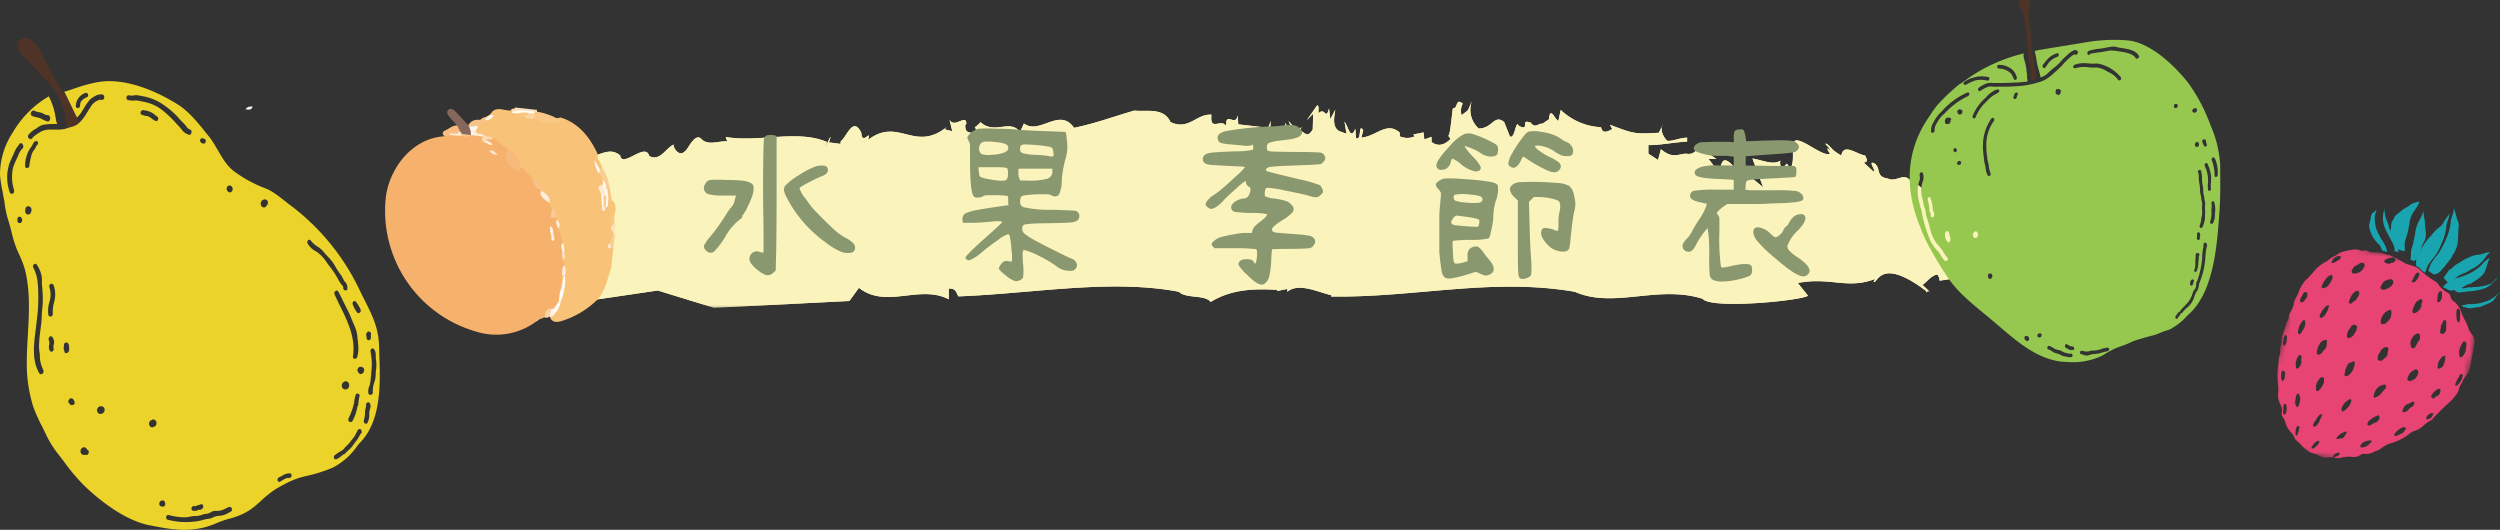 <svg xmlns="http://www.w3.org/2000/svg" xmlns:xlink="http://www.w3.org/1999/xlink" viewBox="0 0 434.32 92.04"><rect x="0" y="0" width="434.32" height="92.04" fill="#333333" stroke="none"/><defs><style>.cls-1,.cls-43{fill:#fff;}.cls-1,.cls-3,.cls-4,.cls-6,.cls-7,.cls-8,.cls-9{fill-rule:evenodd;}.cls-2{mask:url(#mask);}.cls-3{fill:#fbf3bc;}.cls-4{fill:#19a5b0;}.cls-5{mask:url(#mask-3);}.cls-6{fill:#e84473;}.cls-7{fill:#4f3326;}.cls-8{fill:#96c84f;}.cls-9{fill:#ebd329;}.cls-10{fill:#fff7ee;}.cls-11{fill:#f9c279;}.cls-12{fill:#fcdeb7;}.cls-13{fill:#face92;}.cls-14{fill:#fce2bd;}.cls-15{fill:#f6b26c;}.cls-16{fill:#f7ba7a;}.cls-17{fill:#fac886;}.cls-18{fill:#face93;}.cls-19{fill:#f8c38b;}.cls-20{fill:#fffefd;}.cls-21{fill:#f9c47d;}.cls-22{fill:#fdeacf;}.cls-23{fill:#feedd8;}.cls-24{fill:#f9c379;}.cls-25{fill:#fffdfa;}.cls-26{fill:#fffbf7;}.cls-27{fill:#fdf5ed;}.cls-28{fill:#f8c188;}.cls-29{fill:#fbd9b3;}.cls-30{fill:#fbd39d;}.cls-31{fill:#f9ca98;}.cls-32{fill:#f9c883;}.cls-33{fill:#fdecda;}.cls-34{fill:#f9c681;}.cls-35{fill:#fffdfb;}.cls-36{fill:#fffaf2;}.cls-37{fill:#fff7ed;}.cls-38{fill:#fef4e7;}.cls-39{fill:#fdecd5;}.cls-40{fill:#fcddb8;}.cls-41{fill:#fef0dc;}.cls-42{fill:#fef4e8;}.cls-44{fill:#fde9cd;}.cls-45{fill:#f8bd80;}.cls-46{fill:#fbdab7;}.cls-47{fill:#facfa2;}.cls-48{fill:#856859;}.cls-49{fill:#f8bc7e;}.cls-50{fill:#fad2a6;}.cls-51{fill:#fde6ce;}.cls-52{fill:#fef0e1;}.cls-53{fill:#fde5cc;}.cls-54{fill:#fef2e3;}.cls-55{fill:#fef3e5;}.cls-56{fill:#f9c58e;}.cls-57{fill:#fef3e4;}.cls-58{fill:#faca89;}.cls-59{fill:#89986e;}</style><mask id="mask" x="79.83" y="17.35" width="285" height="36" maskUnits="userSpaceOnUse"><g id="fruit-titlebg-b"><polygon id="fruit-titlebg-a" class="cls-1" points="79.83 17.35 364.83 17.35 364.83 53.35 79.83 53.35 79.83 17.35"></polygon></g></mask><mask id="mask-3" x="392.52" y="41.02" width="39.91" height="42.93" maskUnits="userSpaceOnUse"><g id="fruit-titledeco2-b"><polygon id="fruit-titledeco2-a" class="cls-1" points="400.19 41.02 392.52 77.1 424.75 83.95 432.42 47.87 400.19 41.02"></polygon></g></mask></defs><title>fruit-calender</title><g id="&#x5716;&#x5C64;_2" data-name="&#x5716;&#x5C64; 2"><g id="&#x5716;&#x5C64;_1-2" data-name="&#x5716;&#x5C64; 1"><g class="cls-2"><path class="cls-3" d="M312.33,49.16c5.75-1.08,8.51,1.16,13.42-.69l-.27.49c.74.52,1-4.55,9.13,1.58v.23c.27,0,.26-.49.83.1L334,49.5c.81-.57,1.5-1.65,2.59-1.81a1.91,1.91,0,0,1,.37,1.07l2.68-.4.87,1.45c.8-.79.34-3.86,2.59-2.17-.89-2.12,1.06-1.28.76-2.37.12.27.38.66.59,1,1.3-.25,3.76-.87,4.34-2,0,0-5.25-4.46-6.69-6.73,1.86.57.48-.26.1-1l-.11.53c-1.13-.51-1.16-1.86-1.72-2.23a2.9,2.9,0,0,0,0,.38l.06-.18a.77.77,0,0,1,0,.53c0,.29,0,.52-.33.44l.06-.14a3,3,0,0,1-1.61-.1l0-1.13c-.76,2.15-5.6-3.23-6.7-3.29-1.14-1.41-2.46.37-3.86-.33-2.21-.35-1.15-1.64-2.28-2.6-1.4-.7.32,1.31-.23,1.39l-1.7-1.56c.95-.14.42-.81.23-1.24-1.43-.19-3.74-2.23-4.12,0-2-1.06-2-2-2.81-2.06.29.4.84.77.86,1.23-.8-1-.36.24,0,.46-1.15,1-6.22-4-6.4-1.58v-.45c-.23,1.83.26,3.61-.53,4.63l-.57-.81-.81.79a1.33,1.33,0,0,1-.32-1.31c-1.32.86-3.23-.14-4.86-.37l1.86,5c-1.4-1.15-3.95-3.48-4.18-1.87l-.87-1.67c-2.85-3.19-1.89,1.41-3,.45l-1.44-1.83,1.38,0a15.16,15.16,0,0,1-3.1-2.7.43.43,0,0,0,0,.05.4.4,0,0,1,.14.27l-.19,0a1.69,1.69,0,0,1-1.82,1.5c-1.38-.25-2.43,1.11-4.68-.82l-.5,1.88-1.68-1.11,0-1.49c1.62.08,4.65-.51,6.73-.6l0-.68c-1.23,0-2.62.68-3.44.54-.41-.3-1.47-1.84-.75-2.85l-.73,1.46c-4.11.2-4.13.27-8.48-1.39l.39.75c-.83.44-1.68.88-1.95-.33a10.89,10.89,0,0,1-7-3L270.74,21c-.55-.1-1.44-2.75-1.64-.28l-1.14.78c-.75-.13-1.18.88-2-.13h0a1.92,1.92,0,0,1-.16-.21c0,.06,0,.1,0,.15-1.71-.77.06,1.57-1.9.57-.65-1.24-.62,2.24-1.58,1.85l-1-2.52c-1.74-1.43-2,1.1-4.43,1.12a4.39,4.39,0,0,1-1.11-4.95c-1,2.32-.45,1.51-1.86,2.63a2.64,2.64,0,0,1,.2-2c-1.3-1.1-.76.87-1.72.82-.24,1.79-.48,4.64-.79,4.76l.39.55c-1,1-2.09,1.42-3.3.53l0-.9-1.25.46L247.31,23l-1.79.37.26.31a3.13,3.13,0,0,1-2.6,0v-.64c-2.28-2-4.05.64-6.66.87l.31-1.31c-.93-1.29-.2,2-1.27,1.37l-.1-1.6c-.88,2.11-1.22-.44-1.89-1.23l.36,2.1-1.22-.44c-1.36-.69-.89-2.65-.73-3.75l-.86,1.66-.23-1.85c-.6,2.16-.67-.34-1.81.82-.11-.7.17-1.1-.24-1.4L227,20.92l1.13-1.17-.07,2.71c-1.15,2.07-1.64-.28-2.49.48l.58-.81c-1.39.67-1.5-.48-2.31-1.08.26.5.66,1.25.1,1.61-.41.15-.25-.95-.66-1.25,0,1.81-1,2.77-2,1.93a2.5,2.5,0,0,1,.07-.67c-.22.29-.34.76-.75.32l.18-2-.72,1.91c-.54-.54-1.26.92-1.23-.44l.29-.4-4-.46-.1-1.6c-.32,2.21-2.17-.83-2,1.93-.79-1.5-2.91,1.08-2.55-2-2.61-.22-3.92,2.78-7.12,1.28-1.19-2.63-4.25-1.75-6.28-2-3.92,1.13-6.45,2.14-10.47,3-2.54-3.67-6,1.31-8.71-.76l-.68,1.47c-1.8-2.32-4.38.55-6.88-1.7a3.63,3.63,0,0,1-1,.9c.12.07.29.34.37,1.27-.71-.65-2.1.18-2-1.67l.17-.2c.05-1.85-2.09.89-2.91-.72l.48,2-1.33-.33.34-.38c-5.61,4.45-8.37-1.84-13.65,2.23.66-2.18-1,1.14-1.16-1.23-1.44-3-2.5.66-3.6,1.47A1,1,0,0,1,146,25l-2-.27c1.09-3-1.33,2.5-.33-.06-5.14-2.21-11.7.12-17.6-.87l.28.77c-1.49-.14-3.32.81-4.49-.42s-2.41,2-2.85,2.1c-1.2,1.34-2.4-1.29-1.86-1.16-1.32.37-2.49,3.12-4.36,2-.7-2.54-4.95,2.53-5.08-.34l0,.24c-2.4-2-4.54,1.45-7.12-.36a1.9,1.9,0,0,1,.13-.4l-4.93,8.72,1.73,9.55,4.69,7.74,12.07-1.77,9.76,3,23.52-1.18L149.22,50c4.73,3.74,10.55-.64,15.61,2l0-1.86c1.4-.12,1.33,1,1.69,1.35,13.06-.5,26.45-3.06,38.28-.8,1.16,1.22,4.59.47,5.52,1.77,3.76-2.3,7.81-2.31,11.63-2.1l-.13.21,1.79-.37a.65.65,0,0,1,0,.51c2-1.66,5.23,0,7.74.6l-.14.2c14.53.24,27.91-3.31,42.38-.82,6.78,3,14.45-1.25,22.2,1.22,1.46,1.84,17,.35,18.31-.53Z"></path></g><g class="cls-2"><path class="cls-3" d="M312.33,49.16c5.75-1.08,8.51,1.16,13.42-.69l-.27.49c.74.52,1-4.55,9.13,1.58v.23c.27,0,.26-.49.83.1L334,49.5c.81-.57,1.5-1.65,2.59-1.81a1.91,1.91,0,0,1,.37,1.07l2.68-.4.87,1.45c.8-.79.34-3.86,2.59-2.17-.89-2.12,1.06-1.28.76-2.37.12.27.38.66.59,1,1.3-.25,3.76-.87,4.34-2,0,0-5.25-4.46-6.69-6.73,1.86.57.48-.26.1-1l-.11.53c-1.13-.51-1.16-1.86-1.72-2.23a2.9,2.9,0,0,0,0,.38l.06-.18a.77.77,0,0,1,0,.53c0,.29,0,.52-.33.44l.06-.14a3,3,0,0,1-1.61-.1l0-1.13c-.76,2.15-5.6-3.23-6.7-3.29-1.14-1.41-2.46.37-3.86-.33-2.21-.35-1.15-1.64-2.28-2.6-1.4-.7.32,1.31-.23,1.39l-1.7-1.56c.95-.14.42-.81.23-1.24-1.43-.19-3.74-2.23-4.12,0-2-1.06-2-2-2.81-2.06.29.4.84.77.86,1.23-.8-1-.36.24,0,.46-1.15,1-6.22-4-6.4-1.58v-.45c-.23,1.83.26,3.61-.53,4.63l-.57-.81-.81.79a1.33,1.33,0,0,1-.32-1.31c-1.32.86-3.23-.14-4.86-.37l1.86,5c-1.4-1.15-3.95-3.48-4.18-1.87l-.87-1.67c-2.85-3.19-1.89,1.41-3,.45l-1.44-1.83,1.38,0a15.16,15.16,0,0,1-3.1-2.7.43.43,0,0,0,0,.05.4.4,0,0,1,.14.27l-.19,0a1.69,1.69,0,0,1-1.82,1.5c-1.38-.25-2.43,1.11-4.68-.82l-.5,1.88-1.68-1.11,0-1.49c1.62.08,4.65-.51,6.73-.6l0-.68c-1.23,0-2.62.68-3.44.54-.41-.3-1.47-1.84-.75-2.85l-.73,1.46c-4.11.2-4.13.27-8.48-1.39l.39.75c-.83.44-1.68.88-1.95-.33a10.89,10.89,0,0,1-7-3L270.74,21c-.55-.1-1.44-2.75-1.64-.28l-1.14.78c-.75-.13-1.18.88-2-.13h0a1.92,1.92,0,0,1-.16-.21c0,.06,0,.1,0,.15-1.71-.77.06,1.57-1.9.57-.65-1.24-.62,2.24-1.58,1.85l-1-2.52c-1.74-1.43-2,1.1-4.43,1.12a4.39,4.39,0,0,1-1.11-4.95c-1,2.32-.45,1.51-1.86,2.63a2.64,2.64,0,0,1,.2-2c-1.3-1.1-.76.87-1.72.82-.24,1.79-.48,4.64-.79,4.76l.39.55c-1,1-2.09,1.42-3.3.53l0-.9-1.25.46L247.31,23l-1.79.37.26.31a3.13,3.13,0,0,1-2.6,0v-.64c-2.28-2-4.05.64-6.66.87l.31-1.31c-.93-1.29-.2,2-1.27,1.37l-.1-1.6c-.88,2.11-1.22-.44-1.89-1.23l.36,2.1-1.22-.44c-1.36-.69-.89-2.65-.73-3.75l-.86,1.66-.23-1.85c-.6,2.16-.67-.34-1.81.82-.11-.7.17-1.1-.24-1.4L227,20.92l1.13-1.17-.07,2.71c-1.15,2.07-1.64-.28-2.49.48l.58-.81c-1.39.67-1.5-.48-2.31-1.08.26.5.66,1.25.1,1.61-.41.15-.25-.95-.66-1.25,0,1.81-1,2.77-2,1.93a2.5,2.5,0,0,1,.07-.67c-.22.29-.34.76-.75.32l.18-2-.72,1.91c-.54-.54-1.26.92-1.23-.44l.29-.4-4-.46-.1-1.6c-.32,2.21-2.17-.83-2,1.93-.79-1.5-2.91,1.08-2.55-2-2.61-.22-3.92,2.78-7.12,1.28-1.19-2.63-4.25-1.75-6.28-2-3.92,1.13-6.45,2.14-10.47,3-2.54-3.67-6,1.31-8.71-.76l-.68,1.47c-1.8-2.32-4.38.55-6.88-1.7a3.63,3.63,0,0,1-1,.9c.12.07.29.34.37,1.27-.71-.65-2.1.18-2-1.67l.17-.2c.05-1.85-2.09.89-2.91-.72l.48,2-1.33-.33.34-.38c-5.61,4.45-8.37-1.84-13.65,2.23.66-2.18-1,1.14-1.16-1.23-1.44-3-2.5.66-3.6,1.47A1,1,0,0,1,146,25l-2-.27c1.09-3-1.33,2.5-.33-.06-5.14-2.21-11.7.12-17.6-.87l.28.77c-1.49-.14-3.32.81-4.49-.42s-2.41,2-2.85,2.1c-1.2,1.34-2.4-1.29-1.86-1.16-1.32.37-2.49,3.12-4.36,2-.7-2.54-4.95,2.53-5.08-.34l0,.24c-2.4-2-4.54,1.45-7.12-.36a1.9,1.9,0,0,1,.13-.4l-4.93,8.72,1.73,9.55,4.69,7.74,12.07-1.77,9.76,3,23.52-1.18L149.22,50c4.73,3.74,10.55-.64,15.61,2l0-1.86c1.4-.12,1.33,1,1.69,1.35,13.06-.5,26.45-3.06,38.28-.8,1.16,1.22,4.59.47,5.52,1.77,3.76-2.3,7.81-2.31,11.63-2.1l-.13.21,1.79-.37a.65.65,0,0,1,0,.51c2-1.66,5.23,0,7.74.6l-.14.2c14.53.24,27.91-3.31,42.38-.82,6.78,3,14.45-1.25,22.2,1.22,1.46,1.84,17,.35,18.31-.53Z"></path></g><path class="cls-4" d="M434.29,50.71a4.6,4.6,0,0,1-.78.74,4.69,4.69,0,0,1-1.89,1c-.32.1-.66.18-1,.26s-.73.07-1.1.13c-.22,0-.44,0-.67,0s-.47.11-.68.13l-.51.05.29.31a1.22,1.22,0,0,1,.41.07,2.12,2.12,0,0,0,1.29.09c.42-.12.84-.08,1.26-.18a4.16,4.16,0,0,0,.48-.22,5.7,5.7,0,0,0,.72-.29,3.07,3.07,0,0,0,1.13-.66c.19-.27.37-.55.57-.82l.33-.38a1,1,0,0,0,.17-.34l0,0m-1.51-1.23c.21-.23.48-.45.72-.67a1,1,0,0,0,.31-.54,4.23,4.23,0,0,1-1.16,1.15,8.48,8.48,0,0,1-2.41.54.92.92,0,0,1-.4,0,2.57,2.57,0,0,0-.4.06,1.41,1.41,0,0,1-.46,0c-.39,0-.72.18-1.1.19a.37.37,0,0,1-.23-.1,2.41,2.41,0,0,0-.78.13,3.5,3.5,0,0,1-.66.11l.07.09a3.28,3.28,0,0,0,.71.48,13.58,13.58,0,0,0,1.8-.2,9.09,9.09,0,0,0,2.16-.32,3.82,3.82,0,0,0,1.83-.91"></path><path class="cls-4" d="M426.79,48.31a5.13,5.13,0,0,0-2.4,1.54c.34.21.8.39,1.17.61a3,3,0,0,0,1-.1,5.32,5.32,0,0,0,1.42-.51,3,3,0,0,1,1.33-.59c.34-.29.78-.5,1.14-.78a4.1,4.1,0,0,0,1.15-1.12,13.1,13.1,0,0,0,.58-1.7,2.9,2.9,0,0,1,.45-.85,2.76,2.76,0,0,0-.88.55c-.34.28-.57.63-.9.92A7.93,7.93,0,0,1,429,47.51a14.41,14.41,0,0,1-2.17.8"></path><path class="cls-4" d="M425.37,47.06l-.86,1.21c.41.35.66.82,1.05,1.19a6.12,6.12,0,0,1,1.65-1.6,6.3,6.3,0,0,1,1-.45c.44-.16.81-.49,1.24-.67a6.27,6.27,0,0,0,2.35-2.05,4.82,4.82,0,0,1,.79-.88,3.64,3.64,0,0,0-1.07.22,3.55,3.55,0,0,1-1.12.23,4.67,4.67,0,0,0-1.42.43,7.24,7.24,0,0,0-1.4.75c-.39.27-.87.48-1.23.78-.16.13-.29.29-.44.43s-.35.1-.57.41M414.32,36.18c-.08.23-.15.47-.23.71a4.63,4.63,0,0,0,.32,2.9c.36.82.83,1.62,1.26,2.41a2.76,2.76,0,0,1,.34,1.46h0a1.35,1.35,0,0,1,.67.18,5,5,0,0,0-.76-2.48,4.57,4.57,0,0,0-.54-1.14,2.17,2.17,0,0,1-.39-1,8,8,0,0,0-.41-1.06,6.21,6.21,0,0,1-.29-1.26,3,3,0,0,1,0-.73m-2,.71a1.41,1.41,0,0,0-.44,1c0,.44-.22.85-.27,1.28a5,5,0,0,0,.84,2.3,5.59,5.59,0,0,0,1,1.13,8.18,8.18,0,0,1,.45.93l.3.09.54.18A4.6,4.6,0,0,0,414,42a13,13,0,0,1-1.16-2.21,6.18,6.18,0,0,1-.26-2.21,4.89,4.89,0,0,1,.26-1,2.12,2.12,0,0,1,.11-.21,8,8,0,0,0-.59.58"></path><path class="cls-4" d="M417.21,36.62c-.38.38-1.15.72-1.28,1.24a2.37,2.37,0,0,1-.3.5,2.12,2.12,0,0,0-.23,1c0,.24-.09.47-.09.72s.12.44.14.65c0,.53-.12,1,.32,1.57.09.11.17.4.29.55l.11.09a.45.45,0,0,1,.24.2l.27.2a4.17,4.17,0,0,0,1.09.3,3.33,3.33,0,0,0,0-.83,3.37,3.37,0,0,1,.09-1.1,13.15,13.15,0,0,0,.72-2.84,4.31,4.31,0,0,1,.75-2.09,12,12,0,0,0,.75-1.16,3.66,3.66,0,0,0,.25-.62l-.25.06a9.12,9.12,0,0,0-.93.28,2.9,2.9,0,0,0-.78.53,8.42,8.42,0,0,0-1.19.73m3.86-.09a6.7,6.7,0,0,1-.74,1.79,5.79,5.79,0,0,0-.73,2.4c-.07.47-.22.92-.29,1.38s-.26.85-.37,1.29,0,1.19-.15,1.73c.17.07.35.15.52.24h0c.34.08.67-.69.8-.9a3.74,3.74,0,0,0,.61-1.42,2.41,2.41,0,0,1,.34-.85,2.92,2.92,0,0,0,.42-1.49,9.71,9.71,0,0,0-.16-1.32,8.33,8.33,0,0,0-.1-1.42,4.22,4.22,0,0,1-.16-1.43"></path><path class="cls-4" d="M422.27,41c-.39.48-.8.92-1.15,1.43-.16.23-.24.48-.41.71s-.08.3-.15.44a3.2,3.2,0,0,1-.43.61,2,2,0,0,0-.38,1,4.19,4.19,0,0,0,0,.79v.24a1.47,1.47,0,0,1,.4.19c.26.2.47.46.72.68l.41.3c.16-.34.28-.72.41-1.06a5.71,5.71,0,0,1,.92-1.34,10.11,10.11,0,0,0,1-1.45c.26-.49.44-1,.68-1.51a9.37,9.37,0,0,0,.73-2.9c.07-.53.34-1,.44-1.5,0-.18.07-.38.11-.58-.1.16-.2.33-.29.46l-.51.68c-.14.2-.22.42-.35.61a3.48,3.48,0,0,1-.41.52,6.92,6.92,0,0,0-.74.57,13.37,13.37,0,0,0-1,1.16"></path><path class="cls-4" d="M426.35,36.16c-.05.24-.09.49-.13.69-.11.55-.38,1-.45,1.61a9.47,9.47,0,0,1-.69,2.77,14.88,14.88,0,0,1-1.49,2.85,16.46,16.46,0,0,0-1.22,1.66c-.23.4-.32.88-.52,1.3l.25.17.72.47a1.91,1.91,0,0,0,1.35-.79,4.24,4.24,0,0,1,.46-.49c.22-.23.34-.54.57-.77a4.28,4.28,0,0,0,.88-1.29c.08-.21.28-.37.37-.58a8.29,8.29,0,0,0,.36-.89c.37-1.18.14-2.37.36-3.57a2.65,2.65,0,0,0-.3-1.18c-.12-.36-.16-.73-.29-1.09a4.88,4.88,0,0,1-.23-.87"></path><g class="cls-5"><path class="cls-6" d="M399.94,51.42a1.34,1.34,0,0,0-.34.73c-.06.58.49.43.73.09.11-.16.56-.66.53-1s-.05-.52-.45-.49c-.23,0-.35.47-.47.62m5.15-5.71a.07.07,0,0,0,.07.06,2,2,0,0,0,.74-.32l.07-.07s0,0,.08,0c.23-.17.65-.31.6-.69,0-.22-.33-.19-.48-.15-.48.12-1.1.56-1.08,1.15M397,58.22c-.06.12-.1.23-.17.35a.75.75,0,0,0-.09.25c0,.15,0,.3-.05.45s-.1.57.08.74.33-.17.37-.31a2.27,2.27,0,0,0,.13-.75c.09-.29.08-.63-.19-.76a.06.06,0,0,0-.08,0m2.43-1.47a3.6,3.6,0,0,0-.2.92.42.42,0,0,0,.15.41c.25.2.68-.67.76-.8a1.94,1.94,0,0,0,.29-1.57c0-.05,0-.1-.09-.06s-.24,0-.28.06l-.19.27a3.66,3.66,0,0,0-.44.77m5.6-8c.16-.32.25-.43.19-.76a.05.05,0,0,0,0,0c-.1-.41-.77,0-1,.31a4.15,4.15,0,0,0-.87,1.47c-.12.59.73.22.92.07A2.87,2.87,0,0,0,405,48.8m-1.45,5c-.2.28-.33.59-.52.87-.07.09,0,.37,0,.48a.05.05,0,0,0,.05.05.91.91,0,0,0,.84-.49c.16-.24.29-.49.44-.74s.13-.49.25-.73a.06.06,0,0,0,0-.08.27.27,0,0,0-.05-.13s0,0,0,0c-.47,0-.72.43-1,.8M396.3,64.9c0,.21,0,.42,0,.63a.81.81,0,0,0,.22.67.05.05,0,0,0,.08,0,1.2,1.2,0,0,0,.34-.95.89.89,0,0,0-.09-.77.27.27,0,0,0-.45.06.54.54,0,0,0-.06.35m3.06-1.07a1.59,1.59,0,0,0,.41-.84,7.87,7.87,0,0,1,0-.84.29.29,0,0,0,0-.31l0,0s0,0,0,0-.28-.25-.41-.11a2.54,2.54,0,0,0-.56,1.83c0,.37.23.76.54.31m11.41-17.59a2.58,2.58,0,0,0,0-.29h0a.24.24,0,0,0-.16-.26.74.74,0,0,0-.79.12,2.37,2.37,0,0,1-.61.32.41.41,0,0,0-.24.17c-.12.22-.41.5-.42.76-.05.71.89.36,1.23.26a1.86,1.86,0,0,0,.91-1s0,0,0,0m-2.47,5.58c-.05.18-.27.53-.12.72a.3.3,0,0,0,.45,0,3.13,3.13,0,0,1,.61-.44,1.24,1.24,0,0,0,.3-.41c.18-.27.62-.83.29-1.11,0-.1-.05-.19-.13-.19a1.26,1.26,0,0,0-.86.5,2.72,2.72,0,0,0-.54,1m-5.23,7.74a3,3,0,0,0-.51,1.36c0,.24,0,.41.2.51s.51-.13.69-.36.32-.4.49-.59a.93.93,0,0,0,.26-.39,4,4,0,0,0,.09-.84s0,0,0,0a.37.37,0,0,0,0-.29c-.11-.23-.45,0-.55,0-.26,0-.54.39-.66.59M396.68,71c0,.14-.18,1.17.25,1,.11,0,.2-.28.23-.38a1.26,1.26,0,0,0,.07-.46.64.64,0,0,0,.06-.18,1.09,1.09,0,0,0-.07-.35c0-.14,0-.43-.21-.47-.34-.06-.36.62-.33.82m2.27-.36a.24.24,0,0,0,.34,0c0-.05,0-.13.06-.2s.12-.17.11-.26a4.34,4.34,0,0,1,.14-.6,1.29,1.29,0,0,0,0-.34.93.93,0,0,0-.08-.44.7.7,0,0,0-.26-.42,0,0,0,0,0-.06,0,.9.9,0,0,0-.34.6,3.26,3.26,0,0,1-.09.53,1.55,1.55,0,0,0,.18,1.12m10-12.56c.14-.19.52-.71.48-1,.06-.14.11-.29,0-.39s-.38-.39-.61-.23-.24.11-.34.26l-.37.54a2.31,2.31,0,0,0-.38,1c-.06,1,1,.26,1.25-.12m-6.62,9.15c0,.15-.07.7.22.69s.56-.44.68-.61a3.64,3.64,0,0,0,.47-.92,1.43,1.43,0,0,0,0-.43.39.39,0,0,0-.06-.37c-.15-.19-.31-.09-.51,0a2.38,2.38,0,0,0-.83,1.63m13.39-17.94c.21-.39-.07-.91-.52-.79a2.84,2.84,0,0,0-1,.34,4.07,4.07,0,0,0-.58.88c-.3.44.33.67.64.58a3.12,3.12,0,0,0,1-.47,1.13,1.13,0,0,0,.41-.51,0,0,0,0,0,.07,0m.25-4.53c-.18-.15-.51,0-.71,0a2.29,2.29,0,0,0-.78.24.47.47,0,0,0-.28.4c0,.17.26.22.37.27a.82.82,0,0,0,.55.09,2.52,2.52,0,0,0,.4-.21s0,.07.06.07c.38-.08.8-.52.39-.85m-17.11,29.7a6.37,6.37,0,0,0-.1.63c0,.09,0,.72.24.49s.18-.44.3-.66,0-.37.14-.55a.05.05,0,0,0,0-.08c0-.21,0-.39-.26-.33s-.27.33-.3.5m8.88-11a3.53,3.53,0,0,0-.37,1c0,.21-.25.63,0,.79s.66-.11.86-.33a2.93,2.93,0,0,0,.47-.64c.08-.16.1-.33.18-.49a1.33,1.33,0,0,0,.12-.37.69.69,0,0,0,0-.21.29.29,0,0,0,0-.39c-.18-.21-.39,0-.56.07s-.26,0-.39.14a1.76,1.76,0,0,0-.32.4m-5.64,9.69c-.1.26-.29.49-.27.77,0,.45.61,0,.71-.16l.32-.46c.07-.11.09-.29.15-.4a3,3,0,0,0,.31-.73l.08-.1a.09.09,0,0,0,0-.12l-.05,0h0c-.32-.08-.6.28-.77.52a3.36,3.36,0,0,0-.41.71m18.07-25.57a.08.08,0,0,0,0-.08.22.22,0,0,0,0-.1.24.24,0,0,0-.3-.09c-.48.23-.63.88-.89,1.31s.27.41.45.29a2.37,2.37,0,0,0,.79-1.33m-5.22,6.24a2.73,2.73,0,0,0-.72.37,5.6,5.6,0,0,0-.59.79,2.26,2.26,0,0,0-.18.9.27.27,0,0,0,.19.35.83.83,0,0,0,.56-.05,3.35,3.35,0,0,0,.86-.86,2.16,2.16,0,0,0,.23-.88l0,0s0-.12,0-.11a.19.19,0,0,0,0-.09V54s0-.06-.07-.05a.45.45,0,0,0-.15-.16.08.08,0,0,0-.07,0M401.61,77.65c-.16.29.14.31.32.22a2.49,2.49,0,0,0,.77-.67l0,0c.11-.14.27-.29.23-.48s-.19-.14-.28-.11a1.19,1.19,0,0,0-.61.43,5.64,5.64,0,0,0-.46.63m5.68-6.31a3.29,3.29,0,0,0,.76-.73,2.25,2.25,0,0,0,.48-1,.08.08,0,0,0,0-.08c0-.17-.18-.26-.42-.15a1.69,1.69,0,0,0-.32.27c-.1.09-.23.13-.31.22a3.3,3.3,0,0,0-.55.79.79.79,0,0,0-.07.71c.09.19.38,0,.46-.08M414,62.45c.28-.26.65-.44.77-.82a5.77,5.77,0,0,1,.17-.94s0-.08,0-.1h0c-.05-.24-.33-.38-.66-.24a1.5,1.5,0,0,0-.76.75c-.2.34-.41.53-.43.93s-.06.5.2.6a.65.65,0,0,0,.75-.17M420.58,53a2.71,2.71,0,0,0,.17-.39,1,1,0,0,0,.07-.42.09.09,0,0,0,0-.07s0,0,0,0a.06.06,0,0,0,0-.08l0,0h0c-.33-.19-.93.26-1.11.53a4.4,4.4,0,0,0-.52,1.12.73.73,0,0,0-.05.56c.29.56,1.2-.4,1.36-.65a3.44,3.44,0,0,0,.21-.53M405.91,76.12c-.11.35.6,0,.69.06.55.07.77-.46,1-.87l.07-.11,0,0a.43.43,0,0,0,0,0,.28.28,0,0,0,0-.18c-.05-.12-.38,0-.46.07a2.4,2.4,0,0,0-.85.48,1.71,1.71,0,0,0-.47.63m6.87-7.21a2,2,0,0,0,.87-.56,6.33,6.33,0,0,1,.62-.75,2.16,2.16,0,0,0,.27-.33l0,0a.08.08,0,0,0,0,0,.58.58,0,0,0,0-.18c0-.18-.05-.35-.25-.35a2,2,0,0,0-1.63,1.12c-.09.17-.57,1.41,0,1.12m-7.33,10.23a.07.07,0,0,0,0,.1,1.29,1.29,0,0,0,.8-.21c.15-.07.29-.13.34-.32s0-.22-.13-.22a1.23,1.23,0,0,0-1.05.65m14.72-19.78.41-.6c.05-.08,0-.41,0-.46a.44.44,0,0,0-.18-.5s-.07,0-.08,0c-.29-.11-.8.34-.95.57a2.17,2.17,0,0,0-.43,1,3.17,3.17,0,0,0,.09.68.22.22,0,0,0,.06.14c.59.59.85-.47,1.1-.83m4.24-7.91a1.54,1.54,0,0,0,0-.43c0-.26,0-.54-.22-.59s-.39.31-.47.46-.09.57-.13.88c0,.15-.08.46.09.55a.28.28,0,0,0,.38-.12,1.5,1.5,0,0,0,.33-.75M411.27,73.71c0,.16.26.23.38.21a.6.6,0,0,0,.28-.13,2.51,2.51,0,0,1,.79-.38c.25-.08.86-.67.62-1h0c0-.22-.13-.35-.46-.16a6,6,0,0,0-.66.35,5.74,5.74,0,0,1-.5.36,1.39,1.39,0,0,0-.45.72m-1.2,3.93a.09.09,0,0,0,0,.08.77.77,0,0,0,.54,0,1.29,1.29,0,0,0,.53-.18,3.76,3.76,0,0,0,.76-.66.32.32,0,0,0,.16-.21.07.07,0,0,0-.06-.1,2.33,2.33,0,0,0-1.27.23,1.2,1.2,0,0,0-.7.79M427.15,56s.06,0,.07,0a1.65,1.65,0,0,0,.12-1,1.26,1.26,0,0,0,.06-.51l0-.07s0-.05,0-.07a1.15,1.15,0,0,0-.07-.52c-.06-.15-.4-.31-.49-.11a2.53,2.53,0,0,0-.07,1.16c0,.35,0,1,.38,1.13m-8.76,9.33c-.05.1-.22.5-.16.61.29.57,1.25,0,1.5-.34s.57-1,.29-1.27a.25.25,0,0,0-.11-.12c-.23-.15-.54.12-.75.21a1.82,1.82,0,0,0-.77.91M425,56.13v0c0-.21,0-.41-.21-.5s-.32.11-.38.26c-.13.33-.38.55-.37.91s-.19.67-.09.95c.17.51.79.19.93-.19a3,3,0,0,0,.09-1c0-.14,0-.26,0-.38m-7.54,15c-.22.69.34.4.74.22a.54.54,0,0,0,.23-.22,1.48,1.48,0,0,1,.56-.46,1,1,0,0,0,.32-.26c.09-.14.06-.13.06-.17s.16-.26.11-.37a.37.37,0,0,0-.42-.1,1.65,1.65,0,0,1-.59.3,1.25,1.25,0,0,0-.46.23,1.9,1.9,0,0,0-.55.83m7-7.58a4.36,4.36,0,0,0,.35-1.13,1.24,1.24,0,0,0,0-.39c.06-.08,0-.08.07-.21a.07.07,0,0,0-.08-.07,1.66,1.66,0,0,0-.5.18,4.38,4.38,0,0,0-.54.74c-.19.29-.13.44-.22.75a.73.73,0,0,0,0,.46c.11.34.83-.18.93-.33M416,75.68a.38.38,0,0,0,.43,0c.28-.16.61-.24.88-.4a1.54,1.54,0,0,0,.46-.49c.09-.11.22-.27.16-.41a.3.3,0,0,0-.38-.17,3,3,0,0,0-1.46,1.06c-.08.1-.21.24-.09.36M427.71,62a2,2,0,0,0,.52-.7,1.58,1.58,0,0,0,.17-.56c0-.12,0-.24,0-.36.15-.36.21-1-.29-1.08-.25,0-.49.58-.56.74a2.41,2.41,0,0,0-.34,1.14c0,.21,0,1.27.49.82m-5.32,6.87c-.05.18.19.27.3.35s.27-.07.34-.2.37-.17.54-.29a.91.91,0,0,0,.26-.29,1.09,1.09,0,0,0,.12-.36.91.91,0,0,0,0-.17c.06-.08.1-.18,0-.25a.37.37,0,0,0-.53,0,2.69,2.69,0,0,0-1.08,1.23m-.85,3.81c.06.26.53.08.68,0a.75.75,0,0,0,.38-.42.85.85,0,0,0,.18-.41.07.07,0,0,0-.06-.09c-.28,0-.09-.09-.28,0a1.84,1.84,0,0,0-.25.09,1.61,1.61,0,0,0-.38.31c-.09.13-.32.36-.27.54m5.07-5.75c.05.12.24.06.3,0a2.66,2.66,0,0,0,1-1.71h0c0-.17,0-.3-.29-.26s-.29.35-.37.47a5,5,0,0,0-.43.78c-.1.22-.26.48-.18.72M400.73,48.55c.43-.51.92-.94,1.31-1.47a7.23,7.23,0,0,1,1.38-1.22,6.75,6.75,0,0,1,.82-.48c.26-.17.49-.39.74-.56a5.57,5.57,0,0,1,.76-.41c.27-.14.48-.35.74-.48a8.4,8.4,0,0,1,2-.51,3.3,3.3,0,0,1,1-.09,2.2,2.2,0,0,1,.64.22c.28.09.57-.08.85-.06a1.66,1.66,0,0,1,.51.19,1.58,1.58,0,0,0,.56.17c.22,0,.45-.06.67,0a5.17,5.17,0,0,1,1,.07l.69.22a1.85,1.85,0,0,0,.57.15c.26,0,.42.2.66.26a17.24,17.24,0,0,1,2.22,1.21c.89.38,2,.47,2.65,1.21a14.73,14.73,0,0,0,2.42,1.82,3,3,0,0,1,.62.5c.15.18.24.4.4.58a5.13,5.13,0,0,0,1.16.91c.17.12.48.26.55.48a3.15,3.15,0,0,0,.24.67c.18.33.52.48.78.74a5,5,0,0,1,.92,1.51,10.83,10.83,0,0,0,.51,1.22,8.44,8.44,0,0,1,.68,1.46,3.63,3.63,0,0,0,.53,1.06,2.2,2.2,0,0,1,.56,1.65c-.08.6-.15,1.19-.27,1.78s-.25,1.21-.36,1.82a3.94,3.94,0,0,1-.53,1.7c-.22.3-.45.58-.65.88s-.23.58-.39.83a3.6,3.6,0,0,0-.39.69,4.76,4.76,0,0,1-.36,1A8.53,8.53,0,0,1,425.41,70c-.53.48-1.06.93-1.54,1.46s-.9.86-1.27,1.34c-.14.2-.49.31-.68.45s-.43.28-.63.44a4.5,4.5,0,0,1-1.53,1.08,2.66,2.66,0,0,0-1.2.62,9.66,9.66,0,0,1-3.5,1.7,6.48,6.48,0,0,0-1.5.88,2.19,2.19,0,0,1-.75.37c-.28.06-.49.26-.77.34a3.75,3.75,0,0,1-.93.19,2.55,2.55,0,0,0-.73,0,5.2,5.2,0,0,0-.6.35,1.9,1.9,0,0,1-.88.17c-.32,0-.62-.08-.93-.05s-.53,0-.78.08a6.74,6.74,0,0,0-.75.17,1.72,1.72,0,0,1-.84-.09,2.49,2.49,0,0,0-.9-.09,3.16,3.16,0,0,1-1.06.07c-.54-.13-1-.47-1.52-.63a3,3,0,0,1-1-.39,8.47,8.47,0,0,1-.84-.64c-.48-.43-.86-1-1.37-1.33-.2-.14-.32-.58-.46-.81a1.8,1.8,0,0,0-.41-.54A3.94,3.94,0,0,1,397,73.24a3.53,3.53,0,0,0-.44-.81,1,1,0,0,1-.13-.85,2.23,2.23,0,0,0-.23-1.29,3.42,3.42,0,0,1-.44-1.81,6.6,6.6,0,0,0,0-1.66,13.65,13.65,0,0,1,.1-3.88c0-.35,0-.69.09-1s.14-.31.17-.49a2.15,2.15,0,0,0,0-.62,4.7,4.7,0,0,1,.18-1c.07-.34,0-.64.05-1a3.64,3.64,0,0,1,.32-1c.13-.33.26-.66.37-1a4,4,0,0,1,.33-1,1.33,1.33,0,0,0,.24-.83,2.54,2.54,0,0,1,.43-1,5.48,5.48,0,0,0,.36-.83c.09-.31.11-.65.22-.94s.36-.64.52-1,.24-.6.36-.9a7.2,7.2,0,0,1,1.17-1.81"></path></g><path class="cls-7" d="M352.39.08c.3.08.37.38.23,1-.42,2,.18,3.94.27,5.82,0,.46.05,1,.09,1.42a11.55,11.55,0,0,0,.18,1.2,9.38,9.38,0,0,1,.19,1.2c0,.48.11,1,.19,1.49a2.34,2.34,0,0,1,0,.38,2.42,2.42,0,0,0,.07.54,4.05,4.05,0,0,1,.09.52l-.46.2-.38.14a4.74,4.74,0,0,1-.08-1.21c0-.23,0-.45,0-.64,0-.38-.1-.74-.17-1.09a9,9,0,0,1-.15-1c0-.33-.06-.68-.08-1,0-.51-.07-1-.15-1.54-.05-.36-.07-.75-.09-1.12A9.08,9.08,0,0,0,352,5.06c0-.26-.09-.52-.13-.78a8.79,8.79,0,0,0-.33-1.54c-.22-.66-.48-1.31-.72-1.94a.92.92,0,0,1-.1-.57c.06-.14.3-.18.73-.22a2.64,2.64,0,0,1,.91.07"></path><path class="cls-8" d="M335.4,34.41a.19.19,0,0,0-.12-.14.21.21,0,0,0-.19,0,.28.28,0,0,0-.19.32c0,.16.06.33.1.5a9,9,0,0,1,.19,1.12,1.44,1.44,0,0,1,0,.21.76.76,0,0,0,.08.38.61.61,0,0,0,.05.12.75.75,0,0,1,.1.51.26.26,0,0,0,.07.27.31.31,0,0,0,.48-.14A.9.9,0,0,0,336,37a1,1,0,0,0-.12-.29.64.64,0,0,1-.12-.35,5.2,5.2,0,0,0-.39-1.94Zm-1.33-4.07A.29.29,0,0,0,334,30a.33.33,0,0,0-.29-.05.32.32,0,0,0-.18.21.89.89,0,0,0,0,.56,1.38,1.38,0,0,1-.1.74l-.06.2a6,6,0,0,0-.2,2,7.43,7.43,0,0,0,.22,1.32c.05.22.1.44.14.66a3.35,3.35,0,0,0,.16.54,2.75,2.75,0,0,1,.16.56h0c.06.35.11.7.2,1A21.89,21.89,0,0,0,335.45,42a6.91,6.91,0,0,0,1.18,1.59,4.23,4.23,0,0,1,.55.78,3.86,3.86,0,0,0,.66.9.3.3,0,0,0,.32.07.42.42,0,0,0,.24-.28.31.31,0,0,0-.07-.26,5,5,0,0,1-.66-.92c-.09-.14-.18-.3-.28-.45a7.57,7.57,0,0,0-.62-.78c-.19-.22-.39-.46-.56-.7a8.22,8.22,0,0,1-1-2.6,13.54,13.54,0,0,0-.44-1.45,4.48,4.48,0,0,1-.2-.88,4.24,4.24,0,0,0-.2-.91,5.46,5.46,0,0,1-.26-1,7.52,7.52,0,0,0-.22-.91,5,5,0,0,1,.11-2.56l.06-.18a3,3,0,0,0,.11-.45.82.82,0,0,0,0-.35.56.56,0,0,1,0-.31Zm4.48,10a.28.28,0,0,0-.15-.17.37.37,0,0,0-.21,0,.47.47,0,0,0-.24.24.88.88,0,0,0-.05.15.34.34,0,0,0,0,.22.29.29,0,0,1,0,.09.35.35,0,0,0,0,.12v.08a2.4,2.4,0,0,0,.38.9.27.27,0,0,0,.32.1.44.44,0,0,0,.25-.34,2.11,2.11,0,0,0-.13-.79.19.19,0,0,0,0-.08Zm7.54,7.75a.39.39,0,0,0-.11-.5.31.31,0,0,0-.21-.05.29.29,0,0,0-.22,0h0a.33.33,0,0,0-.18.39l0,.08a1.21,1.21,0,0,0,.05.18.35.35,0,0,0,.21.26.34.34,0,0,0,.2,0,.27.27,0,0,0,.12-.09,2.12,2.12,0,0,0,.11-.21Zm-2.59-7.72a.26.26,0,0,0-.15-.16.31.31,0,0,0-.25,0h0a.4.4,0,0,0-.22.25.36.36,0,0,0-.12.44l.1.26a.26.26,0,0,0,.15.16.29.29,0,0,0,.27,0h.07a.43.43,0,0,0,.21-.23.9.9,0,0,0,0-.71Zm8.95,18.23a.29.29,0,0,0-.3-.2.26.26,0,0,0-.3,0,.36.36,0,0,0-.13.44.58.58,0,0,0,.1.21,1.16,1.16,0,0,0,.27.18h0a.26.26,0,0,0,.21,0l.12-.07a.4.4,0,0,0,.07-.42ZM340.71,28.26a.38.38,0,0,0-.13-.25.32.32,0,0,0-.23-.06.36.36,0,0,0-.22.16.32.32,0,0,0-.14.29.34.34,0,0,0,.12.22.24.24,0,0,0,.18,0,.23.23,0,0,0,.14,0h.06a.42.42,0,0,0,.18-.17.37.37,0,0,0,0-.23ZM339.94,26a.35.35,0,0,0-.16-.24.24.24,0,0,0-.22,0,.29.29,0,0,0-.19.21.38.38,0,0,0,.07.33v0l0,0a.25.25,0,0,0,.32.13h0a.31.31,0,0,0,.17-.38v0a.06.06,0,0,1,0,0,0,0,0,0,0,0,0Zm-1-5.14a.31.31,0,0,0-.07-.34.24.24,0,0,0-.29-.06h0l-.05,0a.33.33,0,0,0-.32,0,.76.76,0,0,0-.27.92.24.24,0,0,0,.13.15.28.28,0,0,0,.22,0l0,0h0a.55.55,0,0,0,.25,0l.13-.07a.54.54,0,0,0,.19-.47l0-.1Zm15.73,37.32a.33.33,0,0,0-.12-.25.24.24,0,0,0-.2,0h0l-.07,0a.32.32,0,0,0-.18.06.45.45,0,0,0-.15.33.32.32,0,0,0,.17.28.29.29,0,0,0,.24,0l.1,0,0,0a.36.36,0,0,0,.21-.33ZM340.93,19.29a.3.3,0,0,0-.3-.24.28.28,0,0,0-.25-.05l-.14.05a.32.32,0,0,0-.18.24.57.57,0,0,0,.24.59.24.24,0,0,0,.16,0,.35.35,0,0,0,.17,0,.53.53,0,0,0,.3-.41.34.34,0,0,0,0-.2Zm1-2.64a.35.35,0,0,0,.18-.44.24.24,0,0,0-.33-.13,12.63,12.63,0,0,0-4.4,3.22,6.79,6.79,0,0,0-1.46,1.9l-.06.11a2.53,2.53,0,0,0-.37,1.56.27.27,0,0,0,.13.18.26.26,0,0,0,.23,0,.37.37,0,0,0,.24-.41,2,2,0,0,1,.36-1.18l.13-.26a5,5,0,0,1,1.14-1.39l.27-.26A12.94,12.94,0,0,1,342,16.65Zm18.14,45.17a.33.33,0,0,0-.11-.31.42.42,0,0,0-.39-.07.3.3,0,0,1-.21,0,2.23,2.23,0,0,0-.44-.13,2.25,2.25,0,0,1-.68-.27,1.89,1.89,0,0,0-.7-.25,2.79,2.79,0,0,1-.34-.09,2.25,2.25,0,0,1-.53-.28,2.42,2.42,0,0,0-.62-.32.37.37,0,0,0-.18,0,.36.36,0,0,0-.2.35.25.25,0,0,0,.19.25,2.8,2.8,0,0,1,.62.32c.12.08.24.16.37.23a3.54,3.54,0,0,0,.55.18,1.86,1.86,0,0,1,.62.24,2.11,2.11,0,0,0,.7.26l.18,0,.35.1a.37.37,0,0,0,.25,0l.13,0a.24.24,0,0,0,.24,0,.36.36,0,0,0,.2-.26Zm.22-1.44a.25.25,0,0,0-.3-.19,1.14,1.14,0,0,1-.47-.14l0,0-.22-.11-.06,0v0a.26.26,0,0,0-.36-.13.33.33,0,0,0-.12.39v0a.36.36,0,0,0,.2.27l.19.09.13.07a1.11,1.11,0,0,0,.87.17l.05,0a.31.31,0,0,0,.13-.37ZM346.41,21a.34.34,0,0,0,0-.4.28.28,0,0,0-.46,0,8.09,8.09,0,0,0-1.45,4.52,8.56,8.56,0,0,0,.08,1.61c0,.34.08.69.1,1a3.39,3.39,0,0,0,.13.72,3.87,3.87,0,0,1,.13.61,3.78,3.78,0,0,0,.34,1.34.26.26,0,0,0,.35.16.31.31,0,0,0,.19-.41,5.5,5.5,0,0,1-.32-1.4,2.66,2.66,0,0,0-.12-.56,3.49,3.49,0,0,1-.12-.54c0-.27-.05-.53-.08-.79a10.89,10.89,0,0,1-.1-1.72A7,7,0,0,1,346.41,21Zm.91-5.33a.21.21,0,0,0-.23-.13,1.48,1.48,0,0,0-.45.11,4.94,4.94,0,0,0-1.6,1.24l-.43.41a8.19,8.19,0,0,0-1.9,2.82.31.31,0,0,0,.05.36.27.27,0,0,0,.29.07.3.3,0,0,0,.16-.16,7.33,7.33,0,0,1,1.43-2.29l.4-.41a12.51,12.51,0,0,1,1-.93,4,4,0,0,1,.62-.38c.18-.11.37-.21.55-.34a.37.37,0,0,0,.11-.37Zm3.13.92a.32.32,0,0,0,.08-.39.24.24,0,0,0-.32-.1c-.22.09-.28.31-.34.51l-.06.19a.28.28,0,0,0,0,.25.24.24,0,0,0,.14.14.29.29,0,0,0,.37-.19.9.9,0,0,0,.08-.23l0-.08,0-.1Zm-.07-3.1a2.68,2.68,0,0,0-.94-1.53,4.7,4.7,0,0,0-1.15-.55,3.51,3.51,0,0,0-.49-.12.9.9,0,0,0-.21,0,.82.82,0,0,1-.18,0,.25.25,0,0,0-.26,0,.33.33,0,0,0-.19.25.28.28,0,0,0,.08.26.43.43,0,0,0,.34.12,2.57,2.57,0,0,1,1.09.26,2,2,0,0,1,1,.75,2.38,2.38,0,0,1,.26.5l.16.32a.22.22,0,0,0,.29.12.34.34,0,0,0,.2-.38Zm7.1-3.63a.36.36,0,0,0,.17-.46.22.22,0,0,0-.3-.13l-.05,0A4,4,0,0,0,356,10a5.51,5.51,0,0,0-.76.85l-.32.39a.39.39,0,0,0,0,.47.23.23,0,0,0,.28.1.18.18,0,0,0,.12-.09,3,3,0,0,0,.34-.46c.13-.18.25-.36.39-.52a3.62,3.62,0,0,1,1.39-.88ZM381.14,48.7a.24.24,0,0,0-.12-.14.26.26,0,0,0-.21,0,.54.54,0,0,0-.27.33,1.33,1.33,0,0,0-.05.19l0,.05a.84.84,0,0,1,0,.12.28.28,0,0,0,.12.36.25.25,0,0,0,.17,0,.33.33,0,0,0,.17-.16,1.29,1.29,0,0,0,.08-.26l0-.06a.92.92,0,0,1,0-.09h0a.3.3,0,0,0,.11-.33Zm-12.68-35a.27.27,0,0,0,0-.26,6.79,6.79,0,0,0-3.54-2.29,2.52,2.52,0,0,0-1.1-.09,4.49,4.49,0,0,1-1.1-.07l-.16,0a4.93,4.93,0,0,0-2.18.27.35.35,0,0,0-.18.44.26.26,0,0,0,.34.16,4.88,4.88,0,0,1,2.06-.2,7.88,7.88,0,0,0,1.59.06,3.75,3.75,0,0,1,1.73.6l.51.27a3.88,3.88,0,0,1,1.51,1.23.27.27,0,0,0,.34.13.36.36,0,0,0,.2-.22ZM382,44.49a.37.37,0,0,0,.07-.4.22.22,0,0,0-.27-.12l-.13,0a.33.33,0,0,0-.23.34,5.26,5.26,0,0,1-.05,1c0,.13,0,.27,0,.4s0,.18,0,.27a2.48,2.48,0,0,1-.16.88.24.24,0,0,0,0,.29.22.22,0,0,0,.25.06.23.23,0,0,0,.15-.14,3.25,3.25,0,0,0,.27-1.29c0-.17,0-.35.05-.51a5.24,5.24,0,0,0,.05-.79Zm.23-3.49a1,1,0,0,0-.06-.49.23.23,0,0,0-.34-.12.31.31,0,0,0-.15.36.67.67,0,0,1,0,.28s0,.06,0,.09a.91.91,0,0,0,0,.4.27.27,0,0,0,.13.15.26.26,0,0,0,.21,0h0a.34.34,0,0,0,.16-.35s0,0,0-.06v0s0-.06,0-.09a.51.51,0,0,0,0-.13Zm1.17,1.94a.91.91,0,0,0-.07-.66.25.25,0,0,0-.32-.11.32.32,0,0,0-.2.35,1.72,1.72,0,0,1-.05.53,9.34,9.34,0,0,0-.18,1.48c0,.09,0,.18,0,.27a14.86,14.86,0,0,1-.82,3.89l-.08.18a1,1,0,0,0-.15.5,1.15,1.15,0,0,1-.26.89,3,3,0,0,0-.43.93l-.08.21A4.49,4.49,0,0,1,379.67,53l-.29.31a6.31,6.31,0,0,0-.64.73.3.3,0,0,0-.05.16.25.25,0,0,0-.3.14.39.39,0,0,1-.11.15v0a1.25,1.25,0,0,0-.16.22.4.4,0,0,0-.11.14l-.08.18a.23.23,0,0,0,0,.2.28.28,0,0,0,.13.15.22.22,0,0,0,.16,0,.27.27,0,0,0,.15-.16l.06-.14a.3.3,0,0,0,.12-.13,1.34,1.34,0,0,1,.11-.14l0,0a1.2,1.2,0,0,0,.16-.25.26.26,0,0,0,0-.15.23.23,0,0,0,.18,0,.26.26,0,0,0,.13-.1,7.67,7.67,0,0,1,.79-.84,3.67,3.67,0,0,0,1.26-1.8,3.71,3.71,0,0,1,.57-1.23,2,2,0,0,0,.25-.81,2.41,2.41,0,0,1,.14-.59,12.9,12.9,0,0,0,.95-3.82l.06-.67a11,11,0,0,1,.2-1.63ZM371.61,10a.31.31,0,0,0,0-.25c-.46-1-2-1.26-3.09-1.42l-.47-.07-.3-.08a2.15,2.15,0,0,0-.59-.1,12.84,12.84,0,0,0-1.53.25c-.32.07-.66.11-1,.15a6.43,6.43,0,0,0-1.78.38.3.3,0,0,0-.19.22.3.3,0,0,0,0,.26l0,.07a.21.21,0,0,0,.28.11.35.35,0,0,0,.18-.16,11.23,11.23,0,0,1,1.39-.24l.77-.11.42-.08a4.7,4.7,0,0,1,1.87-.09c.22,0,.46.08.72.12,1,.14,2.22.32,2.72,1.12a.26.26,0,0,0,.31.11.39.39,0,0,0,.19-.19Zm10.82,19.72a.26.26,0,0,0-.15-.17.25.25,0,0,0-.27,0l-.07.06a.29.29,0,0,0-.1.25.33.33,0,0,0,.07.16.48.48,0,0,0,.08.27c0,.13,0,.26,0,.4s0,.09,0,.13a5,5,0,0,0,.09,1l.06.35a7,7,0,0,1,.07,1,2.26,2.26,0,0,0,.11.69,3.22,3.22,0,0,1,.11.62,2.1,2.1,0,0,0,.08.52,1.68,1.68,0,0,1,.07.63,4.39,4.39,0,0,0,0,1.09,3.3,3.3,0,0,1-.11,1c0,.11-.05.22-.06.32l0,.13a3.85,3.85,0,0,1-.26,1,.32.32,0,0,0,.06.35.24.24,0,0,0,.27.07.23.23,0,0,0,.13-.11,4.43,4.43,0,0,0,.46-1.69c0-.13,0-.25,0-.37a4.44,4.44,0,0,0,0-1v-.14a3.93,3.93,0,0,1,0-.49,2.22,2.22,0,0,0,0-.77,5.28,5.28,0,0,1-.13-.67c0-.2-.07-.4-.12-.6a4.38,4.38,0,0,1-.07-.71,3,3,0,0,0-.07-.74,5.2,5.2,0,0,1-.12-1.18,4.88,4.88,0,0,0-.15-1.31Zm2.39,7.2a4,4,0,0,0-.17-1.85.19.19,0,0,0-.26-.11.32.32,0,0,0-.2.34,3.36,3.36,0,0,1,0,1.05c0,.14,0,.29,0,.43V37a3.89,3.89,0,0,1-.21,1.46.3.3,0,0,0,.05.35.28.28,0,0,0,.28.08.28.28,0,0,0,.13-.11,2.73,2.73,0,0,0,.35-1.45,1.77,1.77,0,0,1,0-.23Zm-6.52-18.7a.32.32,0,0,0-.14-.16.29.29,0,0,0-.26,0,.4.4,0,0,0-.21.53.28.28,0,0,0,.14.16.29.29,0,0,0,.26,0,.4.4,0,0,0,.21-.53ZM382,24.93a.3.3,0,0,0-.14-.22.31.31,0,0,0-.31,0,.38.38,0,0,0-.2.26.35.35,0,0,0,0,.3l0,.06a.37.37,0,0,0,.17.18.33.33,0,0,0,.22,0l0,0A.38.38,0,0,0,382,25Zm2.13,5.66a7.23,7.23,0,0,0-.62-2.13.21.21,0,0,0-.28-.13.37.37,0,0,0-.22.43c.05.13.09.25.14.37a5.6,5.6,0,0,1,.45,2c0,.18,0,.36,0,.54a5.27,5.27,0,0,0,0,1.31.22.22,0,0,0,.3.17.33.33,0,0,0,.16-.13.3.3,0,0,0,.05-.21,5.43,5.43,0,0,1,0-1.14,6.14,6.14,0,0,0,0-1.05Zm-.92-5.91a.35.35,0,0,0,0-.34.25.25,0,0,0-.28-.11l-.08,0-.08,0a.32.32,0,0,0-.17.38,2.49,2.49,0,0,0,.3.71.23.23,0,0,0,.31.13.29.29,0,0,0,.17-.35v0c0-.14-.09-.29-.14-.44Zm1.56,2.86a.26.26,0,0,0-.15-.17.21.21,0,0,0-.19,0,.33.33,0,0,0-.2.42,7.19,7.19,0,0,1,.5,2.71.25.25,0,0,0,.1.21.28.28,0,0,0,.25,0,.31.31,0,0,0,.19-.24,6,6,0,0,0-.5-3Zm-3.08-8.47a.36.36,0,0,0-.15-.24.34.34,0,0,0-.31,0l-.05,0a.61.61,0,0,0-.2.14.4.4,0,0,0-.11.34.29.29,0,0,0,.3.25.56.56,0,0,0,.23,0h0a.44.44,0,0,0,.27-.46Zm-41.11-4.48A28.57,28.57,0,0,1,351,9.43l.29-.09.25-.07c0,.07,0,.14,0,.21a3.36,3.36,0,0,0,.16,1,8.59,8.59,0,0,1,.35,1.69c0,.25.07.51.11.76,0,.08,0,.21,0,.38s.05.54.09.85c-.61.09-1.24.14-1.86.18l-.56,0c-.7.06-1.41.07-2.09.08l-1.11,0-.52,0a2.51,2.51,0,0,0-1,.08,5.16,5.16,0,0,0-1.33.74.35.35,0,0,0-.09.46.24.24,0,0,0,.36.09,6.28,6.28,0,0,1,1.21-.67,2.22,2.22,0,0,1,1.06-.06,5.06,5.06,0,0,0,.55,0l1,0c.63,0,1.28,0,1.92-.06a15.77,15.77,0,0,0,4.78-.83,7.8,7.8,0,0,0,.72-.31,7.74,7.74,0,0,0,1.51-1.15l.36-.32a13,13,0,0,0,1.29-1.27,12,12,0,0,1,1-1,6.32,6.32,0,0,1,.64-.52l.17-.08.16-.09a.27.27,0,0,0,.31.07.37.37,0,0,0,.2-.21A.31.31,0,0,0,361,9a.54.54,0,0,0-.77-.23,3.69,3.69,0,0,0-1.12.82l-.1.09a10.67,10.67,0,0,0-1,1,8,8,0,0,1-1.21,1.12c-.22.18-.45.36-.66.56l-.23.21a3.37,3.37,0,0,1-.83.63c-.17.09-.36.17-.57.26a11.75,11.75,0,0,0-.34-1.36,10,10,0,0,1-.33-1.4,14,14,0,0,0-.33-1.71l0-.12a2.07,2.07,0,0,1,.33-.1c.41-.11,6.05-1,8.43-1.4a28.87,28.87,0,0,1,7.25-.36c3.95.28,8.16,4.31,10.5,7.21a29.82,29.82,0,0,1,4,7.52,19.74,19.74,0,0,1,1.69,7c0,2.69.07,5.38-.13,8.06-.39,5.32-.85,13-4.7,17.18-.17.19-.36.36-.54.53a6.65,6.65,0,0,0-.65.65,9.9,9.9,0,0,1-2.2,1.76l-.18.12a2.26,2.26,0,0,1-.44.22,5.25,5.25,0,0,1-.52.17l-.4.13c-.23.08-.45.17-.68.27l-.46.19c-.21.08-.4.14-.57.19,0,0-2.59.66-3.69,1.09l-.32.14c-.26.13-.55.26-.9.4l-.7.26c-.32.11-.65.23-1,.36a15,15,0,0,0-1.69.89c-.3.18-.61.37-.93.53a12,12,0,0,1-6,1c-5.26-.11-9.44-4.35-13.18-7.46-2.48-2.07-5.33-4.22-7.2-6.87a59.75,59.75,0,0,1-3.89-6.48,22,22,0,0,1-1-2.27c-.06-.16-.12-.32-.19-.48-2.61-6.3-2.53-12.93,1.38-18.73l.37-.55a17.52,17.52,0,0,1,1.32-1.84c.26-.29.53-.57.8-.85a33.64,33.64,0,0,1,3.18-2.87Zm2-1.07a7.09,7.09,0,0,0-1.31.67.33.33,0,0,0-.12.42.24.24,0,0,0,.33.12l.05,0a9.42,9.42,0,0,1,1.29-.63l.26-.1a4.31,4.31,0,0,1,2.14,0,.29.29,0,0,0,.16,0,.41.41,0,0,0,.24-.39.24.24,0,0,0-.22-.23,5.34,5.34,0,0,0-2.22,0,3.84,3.84,0,0,0-.6.2ZM366.21,61a.34.34,0,0,0,.19-.18.39.39,0,0,0,0-.26.24.24,0,0,0-.3-.17l-.32.06a2.79,2.79,0,0,0-.58.13,4.28,4.28,0,0,1-1.53.32h0A2.07,2.07,0,0,0,363,61a1.76,1.76,0,0,1-1,0l-.32-.06a.2.2,0,0,0-.13,0,.33.33,0,0,0-.19.34.31.31,0,0,0,.24.27,1.84,1.84,0,0,1,.33.09,1.57,1.57,0,0,0,.74.13l.38-.11a3.23,3.23,0,0,1,.82-.17,4,4,0,0,0,1.18-.2l.69-.19c.17,0,.35-.08.53-.14Zm-8.67-44.48.06,0a.11.11,0,0,0,.07,0,.42.42,0,0,0,.12-.08A.69.69,0,0,0,358,16a.35.35,0,0,0-.06-.4.56.56,0,0,0-.3-.13.31.31,0,0,0-.21,0l-.09,0h0a.36.36,0,0,0-.2.36.58.58,0,0,0,0,.39.38.38,0,0,0,.16.19.3.3,0,0,0,.21,0Z"></path><path class="cls-7" d="M10.28,14.93a33.43,33.43,0,0,1,3.63,6.88,3,3,0,0,0-.57.27c-.23.13-.53.29-.74.38l-.46.11a.41.41,0,0,1-.45-.32,9.87,9.87,0,0,1-.31-1.67c0-.32-.09-.65-.15-1a11.41,11.41,0,0,0-2.44-4.77A14.58,14.58,0,0,0,7.54,13.5c-.31-.32-.63-.64-.93-1l-.53-.63a15.89,15.89,0,0,0-1.69-1.8C4,9.78,2.9,8.7,3,7.75a1.16,1.16,0,0,1,.54-.85,1.45,1.45,0,0,1,.26-.17c1.28-.62,2.52.9,3.33,2.29.11.19.21.4.3.6s.1.2.14.3l.18.36c.26.51.52,1.05.74,1.59a8.93,8.93,0,0,0,.85,1.56,5.16,5.16,0,0,1,.29.46l.66,1"></path><path class="cls-9" d="M15.42,78.51a.4.4,0,0,0-.23-.37l-.06,0a.58.58,0,0,0-.6-.44.64.64,0,0,0-.51.47.75.75,0,0,0,.05.57.55.55,0,0,0,.53.28l.11,0,.21,0a.37.37,0,0,0,.23,0A.53.53,0,0,0,15.42,78.51Zm-2.66-9.08a.43.43,0,0,0-.31-.23.4.4,0,0,0-.4.16.38.38,0,0,0-.14.21.52.52,0,0,0,0,.41L12,70l.06.13a.47.47,0,0,0,.26.22.33.33,0,0,0,.26,0l.05,0,.07,0,.06,0a.46.46,0,0,0,.17-.24.56.56,0,0,0,0-.42ZM9.39,59.65a1.5,1.5,0,0,0-.31-1.1.31.31,0,0,0-.38-.11.48.48,0,0,0-.22.29.47.47,0,0,0,0,.37,1.3,1.3,0,0,1,.06.81,1.43,1.43,0,0,0,.1,1,.33.33,0,0,0,.44.16.47.47,0,0,0,.23-.54,1.74,1.74,0,0,1,0-.6A2.51,2.51,0,0,0,9.39,59.65ZM12,60a2.39,2.39,0,0,0-.13-.28.35.35,0,0,0-.5-.18.48.48,0,0,0-.26.55.31.31,0,0,0,0,.19.48.48,0,0,0,0,.46,2.29,2.29,0,0,1,.08.28c0,.09.05.19.08.28l0,0a0,0,0,0,0,0,0l0,0,0,0,0,0,0,0a.39.39,0,0,0,.39,0l.07,0a.83.83,0,0,0,.27-.83A.75.75,0,0,0,12,60.2.65.65,0,0,0,12,60Zm6.16,11a.6.6,0,0,0-.69-.41l-.1,0-.15.05a.78.78,0,0,0-.31.35.77.77,0,0,0,0,.54.55.55,0,0,0,.64.37h0a.86.86,0,0,0,.23-.06l.16-.1A.73.73,0,0,0,18.13,70.94ZM7.25,48.07a5.31,5.31,0,0,0-.8-2A.36.36,0,0,0,6,45.85a.51.51,0,0,0-.23.25.47.47,0,0,0,0,.37,6.58,6.58,0,0,1,.72,2.18c.1.7.13,1.43.16,2.14l0,.43a28.13,28.13,0,0,1-.27,4.49c0,.24-.06.49-.08.73s-.08.7-.13,1.06c-.3,2.4-.63,5.13.63,7.3a.36.36,0,0,0,.49.18.53.53,0,0,0,.25-.65l-.09-.22a5.24,5.24,0,0,1-.52-2c0-.31,0-.61-.07-.91a9.45,9.45,0,0,1-.08-1.06A23.31,23.31,0,0,1,7,57.5c.11-.8.22-1.64.25-2.47,0-.52.06-1,.11-1.54a15.61,15.61,0,0,0,0-3.14c0-.33-.06-.66-.08-1S7.31,48.51,7.25,48.07Zm2.07,1.49a.36.36,0,0,0-.23-.23.33.33,0,0,0-.29,0,.46.46,0,0,0-.22.58,4.08,4.08,0,0,1,0,2.56,5.53,5.53,0,0,0-.19,2.18.42.42,0,0,0,.21.31.38.38,0,0,0,.33,0,.44.44,0,0,0,.24-.46,6.69,6.69,0,0,1,.22-2A4.79,4.79,0,0,0,9.32,49.56ZM3.76,37.9a.39.39,0,0,0-.22-.22.35.35,0,0,0-.28,0,.43.43,0,0,0-.21.23.53.53,0,0,0,0,.33.42.42,0,0,0,0,.27.34.34,0,0,0,.4.23l.1,0a.55.55,0,0,0,.3-.42A.75.75,0,0,0,3.76,37.9ZM28.68,87.36a.51.51,0,0,0-.24-.37A.52.52,0,0,0,28,87a.56.56,0,0,0-.31.65.44.44,0,0,0,.46.34.35.35,0,0,0,.28,0l.06,0A.55.55,0,0,0,28.68,87.36ZM5.47,36.46A.62.62,0,0,0,5.3,36a.51.51,0,0,0-.88.43.54.54,0,0,0,0,.48.51.51,0,0,0,.26.31.56.56,0,0,0,.44,0h0a.51.51,0,0,0,.26-.38A.49.49,0,0,0,5.47,36.46Zm21.7,36.88a.64.64,0,0,0-.25-.38.53.53,0,0,0-.57,0l-.17.09a.67.67,0,0,0-.27.71.7.7,0,0,0,.25.39.52.52,0,0,0,.45.07l.19-.1a.58.58,0,0,0,.31-.27A.69.69,0,0,0,27.17,73.34ZM3.89,25.82A.5.5,0,0,0,4,25.21,1.1,1.1,0,0,0,3.88,25a.32.32,0,0,0-.39-.1.49.49,0,0,0-.23.31,3.92,3.92,0,0,0-.73,1.16c-.11.25-.22.51-.34.76-.21.45-.42.91-.59,1.39a7.68,7.68,0,0,0,.08,4.85.41.41,0,0,0,.24.27.33.33,0,0,0,.29,0,.44.44,0,0,0,.23-.5c0-.13,0-.25-.07-.38a7.34,7.34,0,0,1-.08-3.72A15,15,0,0,1,3,27.39L3.17,27A3.09,3.09,0,0,1,3.89,25.82ZM35.11,88.39a.49.49,0,0,0,.16-.61.3.3,0,0,0-.41-.15l-.33.1-.31.1a1.74,1.74,0,0,1-.25.11h-.11a.35.35,0,0,0-.33,0l-.08.05a.45.45,0,0,0-.14.57.26.26,0,0,0,.33.16.93.93,0,0,0,.47,0,1.08,1.08,0,0,0,.27-.1l.18-.07h.1a.49.49,0,0,0,.19,0h0l.26-.13ZM6.39,25.24a.46.46,0,0,0,.18-.57.29.29,0,0,0-.41-.13.72.72,0,0,0-.42.44l-.06.12c-.11.2-.24.39-.36.57a6.37,6.37,0,0,0-.35.55,5.6,5.6,0,0,0-.6,2.63.32.32,0,0,0,.15.29.36.36,0,0,0,.36,0,.41.41,0,0,0,.23-.3l0-.16a12.18,12.18,0,0,1,.44-2,2.37,2.37,0,0,1,.37-.62l.18-.26a2.2,2.2,0,0,0,.16-.34A1.78,1.78,0,0,0,6.39,25.24ZM40.1,88.91a.51.51,0,0,0,.14-.64.35.35,0,0,0-.44-.19c-.23.09-.45.19-.66.29a4.91,4.91,0,0,1-.57.25,2.61,2.61,0,0,1-.85.14,3,3,0,0,0-.52,0,1.37,1.37,0,0,0-.4.14l-.21.11-.37.18a2.66,2.66,0,0,1-.46.09,1.74,1.74,0,0,0-.61.14,3.32,3.32,0,0,1-1.23.23l-.28,0a4.23,4.23,0,0,0-.62.11,5.16,5.16,0,0,1-.67.1,10,10,0,0,1-3-.38.39.39,0,0,0-.26,0,.49.49,0,0,0-.23.46.39.39,0,0,0,.27.35,12.6,12.6,0,0,0,5.52.19,6.76,6.76,0,0,0,.68-.17,3.85,3.85,0,0,1,.75-.16,2.52,2.52,0,0,0,1-.29,2.5,2.5,0,0,1,1.06-.25l.4-.05a2.9,2.9,0,0,0,.81-.28c.27-.12.52-.28.75-.41Zm-25-72a.43.43,0,0,0,.16-.58.33.33,0,0,0-.47-.16,2.42,2.42,0,0,0-1.61,2.26.34.34,0,0,0,.15.3.34.34,0,0,0,.34,0,.46.46,0,0,0,.25-.42C13.87,17.58,14.47,17.18,15.06,16.88Zm12.4,3.78a.47.47,0,0,0-.19-.44c-.13-.08-.24-.18-.36-.27a3.32,3.32,0,0,0-.77-.51A3.92,3.92,0,0,0,25,19.16a.34.34,0,0,0-.31,0,.21.21,0,0,0-.08.06.43.43,0,0,0-.16.53.33.33,0,0,0,.35.23,2.14,2.14,0,0,0,.56.17l.17,0a2.2,2.2,0,0,1,.81.44A3.57,3.57,0,0,0,27,21a.34.34,0,0,0,.31,0A.37.37,0,0,0,27.46,20.66Zm5.79,2.19a.4.4,0,0,0-.29-.38,1.08,1.08,0,0,1-.59-.49l-.16-.21c-.21-.24-.43-.47-.65-.69s-.43-.45-.63-.69a13.74,13.74,0,0,0-2.41-2.1,9.08,9.08,0,0,0-2.87-1.4,10.66,10.66,0,0,0-1.15-.25l-.5-.1a2.62,2.62,0,0,0-.79,0,1.91,1.91,0,0,1-.79,0,.35.35,0,0,0-.25,0,.49.49,0,0,0-.25.47.39.39,0,0,0,.28.34,3.41,3.41,0,0,0,1.16.08,3.54,3.54,0,0,1,1,.11l.51.1a7.54,7.54,0,0,1,3.62,1.74,21.14,21.14,0,0,1,2.14,2.09l.44.47.34.39a2.51,2.51,0,0,0,1.36,1.05.36.36,0,0,0,.21,0A.51.51,0,0,0,33.25,22.85Zm2.48,1.63a.4.4,0,0,0-.23-.37l-.19-.06h0a.36.36,0,0,0-.44,0,.46.46,0,0,0-.07.59.59.59,0,0,0,.48.26h0a.26.26,0,0,0,.21,0A.42.42,0,0,0,35.73,24.48Zm4.59,8.05a.64.64,0,0,0-.27-.29.51.51,0,0,0-.42,0,.59.59,0,0,0-.21.82.53.53,0,0,0,.27.28.43.43,0,0,0,.41,0A.59.59,0,0,0,40.32,32.53ZM62.76,75.3a.47.47,0,0,0,0-.56l-.05-.08a.29.29,0,0,0-.38-.1.48.48,0,0,0-.26.37,1,1,0,0,0-.19.33,4.05,4.05,0,0,1-.64,1c-.1.13-.21.26-.31.4a6.85,6.85,0,0,1-.72.8,9.24,9.24,0,0,0-.66.73,8.72,8.72,0,0,0-1,.6l-.34.23a.49.49,0,0,0-.17.6.32.32,0,0,0,.45.14l.13-.06a3.34,3.34,0,0,0,.63-.43,3.68,3.68,0,0,1,.51-.37.3.3,0,0,0,.23-.14c.17-.19.37-.37.55-.54a4.45,4.45,0,0,0,.7-.74c.3-.43.55-.76.79-1.07a3.8,3.8,0,0,0,.35-.57,2.69,2.69,0,0,1,.33-.54ZM60.66,67a.7.7,0,0,0-.24-.63.56.56,0,0,0-.64-.05l-.08.06a.74.74,0,0,0-.32.73.63.63,0,0,0,.59.54.72.72,0,0,0,.32-.05.61.61,0,0,0,.16-.12A.86.86,0,0,0,60.66,67Zm1.8,1.82a.39.39,0,0,0-.14-.39.35.35,0,0,0-.55.22c0,.1-.05.2-.07.3a3.74,3.74,0,0,0-.18,1.15.33.33,0,0,0-.07.16,11.74,11.74,0,0,1-.81,2.24l-.1.23a.43.43,0,0,0,.1.48.39.39,0,0,0,.43.08.4.4,0,0,0,.17-.17,8,8,0,0,0,.87-2.57.4.4,0,0,0,.14-.32,5.49,5.49,0,0,1,.13-1c0-.15.06-.29.08-.43ZM46.52,35a.56.56,0,0,0-.3-.32.51.51,0,0,0-.42,0l-.18.08a.67.67,0,0,0-.28.82l0,.09a.58.58,0,0,0,.32.33.51.51,0,0,0,.4,0h0a.7.7,0,0,0,.26-.28A.72.72,0,0,0,46.52,35ZM64.31,70.17a.46.46,0,0,0-.21-.25.34.34,0,0,0-.26,0,.47.47,0,0,0-.24.52.54.54,0,0,1-.06.29l0,.1a4.3,4.3,0,0,0-.13.7v0c0,.14,0,.28,0,.42a5,5,0,0,1-.2,1.09.49.49,0,0,0,.15.49.32.32,0,0,0,.34.07h0a.29.29,0,0,0,.14-.15,3.09,3.09,0,0,0,.31-1.17c0-.14,0-.28,0-.42s0-.15,0-.22A4.18,4.18,0,0,1,64.3,71,1.22,1.22,0,0,0,64.31,70.17Zm-1.08-5.64a.66.66,0,0,0-.06-.57.48.48,0,0,0-.32-.2.47.47,0,0,0-.43,0,.63.63,0,0,0-.28.34.58.58,0,0,0,0,.43,1,1,0,0,0,.17.24.44.44,0,0,0,.55.18l0,0A.75.75,0,0,0,63.23,64.53Zm-2.11-9a16.9,16.9,0,0,0-.78-1.76c-.26-.51-.52-1-.76-1.52s-.52-1.05-.79-1.57a.32.32,0,0,0-.44-.17.5.5,0,0,0-.23.63c.29.63.6,1.28.91,1.91,1.37,2.79,2.78,5.67,2.29,8.82a.41.41,0,0,0,.14.42.37.37,0,0,0,.38,0,.53.53,0,0,0,.23-.29,5.79,5.79,0,0,0,.12-2.41c0-.23,0-.45-.08-.7a6.07,6.07,0,0,0-.43-2.07c-.2-.44-.38-.89-.56-1.32Zm-.79-5.3a1.43,1.43,0,0,0-.45-1.33l0,0a2.91,2.91,0,0,1-.31-.55,5.79,5.79,0,0,0-.31-.54,11.47,11.47,0,0,1-1-1.51A7,7,0,0,0,57,44.63c-.27-.29-.55-.59-.78-.88a4,4,0,0,0-1.11-.94,4.3,4.3,0,0,1-1.1-1,.31.31,0,0,0-.4-.13.44.44,0,0,0-.19.23.45.45,0,0,0,0,.36A3.65,3.65,0,0,0,55,43.73a6.68,6.68,0,0,1,1.82,1.94l.42.57a14.6,14.6,0,0,1,1.26,1.85l.09.16c.19.34.38.7.59,1a2.61,2.61,0,0,0,.17.2c.13.16.31.36.28.51a.43.43,0,0,0,.18.41.39.39,0,0,0,.38.06.37.37,0,0,0,.18-.23Zm4.06,7.58-.06-.09a.36.36,0,0,0-.55,0,.81.81,0,0,0-.15.58,2.44,2.44,0,0,0,.06.26c0,.08,0,.14,0,.19a.43.43,0,0,0,.15.28.26.26,0,0,0,.24.06.35.35,0,0,0,.11,0,.45.45,0,0,0,.24-.4,1,1,0,0,0,0-.34l0-.08a.31.31,0,0,1,0-.09v0A.35.35,0,0,0,64.39,57.8Zm-1.73-4a5.39,5.39,0,0,0-.73-1.25l-.06-.09a.3.3,0,0,0-.4-.14.46.46,0,0,0-.2.54A5.88,5.88,0,0,0,62,54.24a.32.32,0,0,0,.42.14A.49.49,0,0,0,62.66,53.81ZM6,19.25a.38.38,0,0,0-.36,0,.58.58,0,0,0-.3.49.42.42,0,0,0,.23.39,2.71,2.71,0,0,0,.81.25,3.47,3.47,0,0,1,.67.19l.2.1A2.47,2.47,0,0,0,8,21a.51.51,0,0,0,.18.09.34.34,0,0,0,.24,0,.54.54,0,0,0,.27-.35.53.53,0,0,0,0-.37A.43.43,0,0,0,8.25,20a1.3,1.3,0,0,1-.65-.22,2.6,2.6,0,0,0-.34-.16,4.39,4.39,0,0,0-.6-.15A2.15,2.15,0,0,1,6,19.25ZM2.23,23a17.45,17.45,0,0,1,6.24-6.26A11.33,11.33,0,0,1,9.59,20c0,.14.05.29.08.45a5.18,5.18,0,0,0,.26,1.1H9.81a11.18,11.18,0,0,0-2.3.13,2.77,2.77,0,0,0-1,.5,3.94,3.94,0,0,1-.49.31,3.24,3.24,0,0,0-.91.76,1.21,1.21,0,0,0-.16.16.45.45,0,0,0,0,.54L5,24a.37.37,0,0,0,.47.13.51.51,0,0,0,.24-.28,8,8,0,0,1,1.44-1,3.45,3.45,0,0,1,1.34-.34h1.91a3.76,3.76,0,0,0,.55-.07,1.36,1.36,0,0,0,.55-.13,4.44,4.44,0,0,0,.52-.15l.5-.14a3,3,0,0,0,.91-.41l.1-.07A7.11,7.11,0,0,0,15,19.75l.05-.09c.14-.2.27-.42.4-.63s.35-.56.54-.83a3.09,3.09,0,0,1,.94-.72,1,1,0,0,1,.65-.14.42.42,0,0,0,.27,0,.51.51,0,0,0,.26-.53.42.42,0,0,0-.32-.39,1.9,1.9,0,0,0-1.2.23,3.56,3.56,0,0,0-1.08.79,10.71,10.71,0,0,0-.94,1.37c-.06.1-.12.21-.19.31a6.25,6.25,0,0,1-1,1.31c-.43-.86-.86-1.75-1.27-2.6-.2-.4-.39-.81-.59-1.21s-.25-.5-.39-.73c.15.25,4.16-1.71,7.55-1.79,4.13-.09,8.6,1.81,12.13,4,2.18,1.35,3.9,3.64,5.5,5.63S38.75,28.53,41,30a22.27,22.27,0,0,0,4.92,2.65c1.73.6,3.45,2.25,4.94,3.32A39.8,39.8,0,0,1,62.41,50.25c.09.19.18.39.28.58,1.59,3.28,3.08,5.59,3.17,9.4.12,5,.67,11.2-2.37,15.54a10.52,10.52,0,0,1-.82,1c-.22.24-.44.49-.67.79a11.62,11.62,0,0,1-3.61,3.36q-.27.16-.6.33A26,26,0,0,1,53,82.74l-.46.12a13.24,13.24,0,0,0-2.61,1c-.55.27-1.13.59-1.86,1a18.23,18.23,0,0,0-2.8,2.22l-.68.6a10.25,10.25,0,0,1-2.32,1.56,12.91,12.91,0,0,1-2.5.89,16.12,16.12,0,0,0-2.09.73,16.13,16.13,0,0,1-1.95.7c-3.46.93-6.38.35-9.77-.31C22.11,90.5,18.11,87.57,15.3,85l-.49-.46a32.3,32.3,0,0,1-3.57-4.18c-.44-.59-.91-1.21-1.38-1.79a17.81,17.81,0,0,1-2-3.37L7.32,74.1a26.52,26.52,0,0,1-1.57-3.53,24.94,24.94,0,0,1-1.09-7.95c0-1.48.1-3,.18-4.44.21-3.68.43-7.48-.47-11.19a15.68,15.68,0,0,0-1-2.69c-.23-.51-.46-1-.66-1.57A20.94,20.94,0,0,1,2,40.3c-.17-.68-.35-1.4-.58-2.08a17.83,17.83,0,0,1-.63-2.95c0-.27-.09-.55-.14-.83s-.15-.83-.22-1.23A23.32,23.32,0,0,1,0,30.41,13.33,13.33,0,0,1,2.23,23Zm48.2,60a.47.47,0,0,0,.22-.49.32.32,0,0,0-.31-.27,1.9,1.9,0,0,0-1,.23l-.51.28-.25.14a.39.39,0,0,0-.34.31.45.45,0,0,0,0,.3.32.32,0,0,0,.45.18.38.38,0,0,0,.14-.11l.23-.13a3.62,3.62,0,0,1,.43-.24,1.3,1.3,0,0,1,.68-.17A.57.57,0,0,0,50.43,83ZM65.36,64.05a6.05,6.05,0,0,0-.08-1.8c0-.11,0-.21,0-.31l0-.26a1.69,1.69,0,0,0-.33-1.06.29.29,0,0,0-.34-.06.46.46,0,0,0-.25.44,11.38,11.38,0,0,1,.13,3.77c0,.27,0,.53-.07.79a6.13,6.13,0,0,1-.14,1.12,3,3,0,0,1-.08.32A2.31,2.31,0,0,0,64,68.33a.33.33,0,0,0,.19.23.33.33,0,0,0,.32,0,.42.42,0,0,0,.26-.47,4.08,4.08,0,0,1,.27-1.67c0-.16.09-.32.13-.46a5.26,5.26,0,0,0,.1-1A5.83,5.83,0,0,1,65.36,64.05Z"></path><path class="cls-10" d="M42.66,19c.31-.5.73-.51,1.25-.49C43.62,19.28,43.08,19,42.66,19Z"></path><path class="cls-11" d="M106.56,43.14l-.39,3.49c-.75,2-1,4.27-2.85,5.86a15.16,15.16,0,0,1-5.72,3.27c-.73.22-1.51.35-2-.49-.13-.5.24-.82.44-1.21A5.94,5.94,0,0,0,97,52a12.61,12.61,0,0,0,.71-3.89,4,4,0,0,0-.14-1.75,2.76,2.76,0,0,1-.14-1.18,3,3,0,0,0,.07-1.3,2.34,2.34,0,0,0-.3-1.46,12.15,12.15,0,0,1-.66-2.64,2.21,2.21,0,0,0-.22-1.29c-.07-.22-.17-.42-.23-.64a1.71,1.71,0,0,0-.63-1.18,3.09,3.09,0,0,1-.6-1.28,1.87,1.87,0,0,0-.92-1.67,3.49,3.49,0,0,1-.32-.35,1.44,1.44,0,0,1-.21-.41,2.08,2.08,0,0,0-1.08-1.39A10.23,10.23,0,0,1,91,30.29a2,2,0,0,1-.27-.37l-.12-.19c-.09-.12-.18-.24-.28-.35l-.15-.17a1.43,1.43,0,0,1-.32-.33c-.61-.85-.76-2-1.86-2.5-.88-.68-1.85-1.23-2.76-1.87a17.09,17.09,0,0,0-1.6-.62c-.52-.11-1.06-.2-1.29-.79a1.85,1.85,0,0,1,.21-1.28c.18-.63.73-.9,1.2-1.25a1.61,1.61,0,0,1,.44-.21,2.13,2.13,0,0,0,1.3-.95c1.08-1,2.3,0,3.44-.26.32,0,.64.07,1,.14a8.67,8.67,0,0,0,1.22.5,3.38,3.38,0,0,0,1.75.22,8.33,8.33,0,0,0,4.53.41c3.12,1,5,3.4,6.34,6.22.08.4,0,.8,0,1.2a3.85,3.85,0,0,0,.88,2.07,1.83,1.83,0,0,1,.49,1.35,3.59,3.59,0,0,1-.12.73,2,2,0,0,0-.17,1.8,4.71,4.71,0,0,0,.28,1.3s.09.12.1.1a.39.39,0,0,0,.29-.07c.36-.27.72-.41,1.11-.06a2.42,2.42,0,0,1,.2,1.88,10.45,10.45,0,0,0-.24,2.3c-.12.47.12.94,0,1.41s-.33,1-.34,1.53a1.67,1.67,0,0,0,0,.63A4.08,4.08,0,0,0,106.56,43.14Z"></path><path class="cls-12" d="M93.3,19.09a.86.86,0,0,0,0,.32.94.94,0,0,1-.46.37c-1.3.18-2.53-.33-3.81-.38-.71-.75.57-.32.44-.73Z"></path><path class="cls-13" d="M106.56,43.14l-.41-.08a.86.86,0,0,1-.22-.75l.59-1.69c.14-.15.24-.12.3.08Z"></path><path class="cls-14" d="M106.82,40.7l-.3-.08c.08-.48-.75-.81-.23-1.36.13-.13.17-.36.41-.36L107,39Z"></path><path class="cls-15" d="M94.59,55.13l-1.06.44a.64.64,0,0,0-.3.23,11.68,11.68,0,0,1-10.67,1.76A21.81,21.81,0,0,1,67,34.58c.41-4.74,4.21-10.56,10.25-10.91a1.93,1.93,0,0,1,.85-.67,8.27,8.27,0,0,1,1.86.1c.59,0,1.18-.1,1.77-.06H82a1.5,1.5,0,0,1,.46.17,3.77,3.77,0,0,0,1.4.33c.48.16.21.58.29.84a1.54,1.54,0,0,1,.08-.23c.46-.48,1.06.13,1.52-.24L88.28,26c.59.72.22,1.85,1.1,2.48.33.23.55.58,1,.45a.39.39,0,0,1,.39.17l0,0c.11.13.23.26.33.4l0,0c.12.15.26.29.39.43l1.09,1.2c.49.59.79,1.32,1.32,1.87h0a1.21,1.21,0,0,1,.18.44c.37.69,1.21,1,1.34,1.91l.43,1c.59.33.1,1.19.73,1.5l.28.26c0,.54.14,1.07.18,1.61l.79,2.49c-.3.59.15,1.18,0,1.76a2.74,2.74,0,0,1,0,1.14l.25,1c-.2.63-.06,1.29-.21,1.92l-.27,2.52a4.62,4.62,0,0,1-.33,1.6,4.89,4.89,0,0,1-.81,1.63,1.85,1.85,0,0,1-.39.3C95.4,54.14,95.14,54.83,94.59,55.13Z"></path><path class="cls-16" d="M90.46,29c-.08.61-.25,1-1,.53-1.28-.89-2.15-1.89-1.21-3.53,1.42.35,1.73,1.6,2.21,2.7.09.08.11.15.07.21S90.49,29,90.46,29Z"></path><path class="cls-17" d="M92.93,19.4h.36a11.4,11.4,0,0,1,4.07,1.52,4.46,4.46,0,0,1-4.57-.47.76.76,0,0,1-.18-.69A1,1,0,0,1,92.93,19.4Z"></path><path class="cls-18" d="M104.61,29.09a7.93,7.93,0,0,1,1.29,3.41c-.12.2-.22.43-.51.43a.72.72,0,0,1-.39-.24c-.22-.43,0-1-.31-1.37a1.36,1.36,0,0,0-.63-1.19.92.92,0,0,1,0-.71A.6.6,0,0,1,104.61,29.09Z"></path><path class="cls-19" d="M81.36,21.73c.74-1.17,1.81-1,2.91-.72l-1.19.89c-.42.29-.8.69-1.39.46A.54.54,0,0,1,81.36,21.73Z"></path><path class="cls-20" d="M97.09,52.35l.2-1.68A12.55,12.55,0,0,0,97.75,48c.09-.21.22-.24.4-.1a9.15,9.15,0,0,1-.76,4.47Q97.23,52.55,97.09,52.35Z"></path><path class="cls-21" d="M105.54,32.83l.36-.33c.14.84.27,1.68.41,2.52l-.76.93c-.51-.43-.34-1-.42-1.58S105,33.23,105.54,32.83Z"></path><path class="cls-22" d="M104.42,33.72c-.16-.61-1.1-1.39.37-1.64.35,0,.27.31.28.53.12.38.35.74.18,1.16a.5.5,0,0,1-.83-.05Z"></path><path class="cls-23" d="M95.42,35.29c-.6-.58-1.55-.89-1.53-2a.2.2,0,0,1,.32-.1C94.84,33.78,95.76,34.16,95.42,35.29Z"></path><path class="cls-24" d="M104.61,29.09l-.4.36c-.64-.36-.64-1.09-.94-1.64a.74.74,0,0,1,.09-.86A5.92,5.92,0,0,1,104.61,29.09Z"></path><path class="cls-25" d="M92.93,19.4a.82.82,0,0,0-.1.26,1.15,1.15,0,0,1-.69.43c-.75,0-1.42-.41-2.17-.37l-1-.1c0-.07,0-.14,0-.22A9.71,9.71,0,0,1,92.93,19.4Z"></path><path class="cls-26" d="M97.09,52.35l.3,0a3,3,0,0,1-.93,2c-.58-.08-.49-.38-.25-.74Z"></path><path class="cls-27" d="M81.49,22l1.59-.12-.49,1c-.15.2-.09.52-.37.63h-.41A1,1,0,0,1,81.49,22Z"></path><path class="cls-28" d="M93.89,32.93a1.78,1.78,0,0,1-1.32-1.87A2.08,2.08,0,0,1,93.89,32.93Z"></path><path class="cls-29" d="M84.23,24.76c-.61-.21-.65-.57-.27-1-.13-.06-.18-.13-.13-.2a.17.17,0,0,1,.13-.1l1.74.49c-.38.47-1,.13-1.45.44C84.45,24.5,84.44,24.64,84.23,24.76Z"></path><path class="cls-30" d="M92.13,19.72l.7-.06c0,.27,0,.53,0,.8a1.57,1.57,0,0,1-1.74-.21C91,19.33,91.85,20.05,92.13,19.72Z"></path><path class="cls-31" d="M96.58,37.83c-1.72.21-.5-1-.73-1.5C96.6,36.58,96.61,37.19,96.58,37.83Z"></path><path class="cls-32" d="M106.7,38.9l-.41.36c.36-.68-.85-1.53.23-2.13A3,3,0,0,1,106.7,38.9Z"></path><path class="cls-33" d="M98.15,47.91,98,47.85c-.21.24-.34.21-.39-.11.19-.54-.16-1.25.49-1.66A3,3,0,0,1,98.15,47.91Z"></path><path class="cls-34" d="M92.13,19.72l-1.08.53c-.56.24-.77-.25-1.08-.53A3.4,3.4,0,0,1,92.13,19.72Z"></path><path class="cls-35" d="M103.27,27.81l.94,1.64-.15.68A4.61,4.61,0,0,1,103.27,27.81Z"></path><path class="cls-36" d="M104.42,33.72l.47.09a1.59,1.59,0,0,1,.15,2,.29.29,0,0,1-.46,0Z"></path><path class="cls-37" d="M84.26,20.88A1.39,1.39,0,0,1,85.73,20,1.34,1.34,0,0,1,84.26,20.88Z"></path><path class="cls-38" d="M97.67,43.92c.13-.57-.54-1.21.16-1.73A3.9,3.9,0,0,1,98,44,.22.22,0,0,1,97.67,43.92Z"></path><path class="cls-39" d="M97,39.7c-.25-.52-.68-1-.18-1.61C97.1,38.61,97.5,39.1,97,39.7Z"></path><path class="cls-40" d="M97.67,43.92A2.14,2.14,0,0,0,98,44c.3.42.31.8-.16,1.11A1.42,1.42,0,0,1,97.67,43.92Z"></path><path class="cls-41" d="M84,23.42v.3l-1.74-.22.37-.63C82.92,23.38,83.5,23.24,84,23.42Z"></path><path class="cls-42" d="M96.21,53.63l.25.74a1.06,1.06,0,0,1-.68.67l-.36,0c-.41-.64.08-1,.45-1.39Z"></path><path class="cls-23" d="M104.58,35.85l.32,0,.17-.11.15.14c-.12.27,0,.81-.41.75S104.57,36.15,104.58,35.85Z"></path><path class="cls-36" d="M105.69,34.23c0,.57-.09,1.15-.14,1.72l-.17,0h-.14c-.3-.53,0-1.07,0-1.61A.3.3,0,0,1,105.69,34.23Z"></path><path class="cls-43" d="M104.91,32.68l-.12-.61c0-.24-.07-.5-.1-.75a1.28,1.28,0,0,1,.49,1.43C105.05,32.87,105,32.84,104.91,32.68Z"></path><path class="cls-44" d="M105.93,42.31c.07.25.15.5.23.75-.2,0-.45.24-.56-.07A.57.57,0,0,1,105.93,42.31Z"></path><path class="cls-45" d="M94.21,33.23a1.31,1.31,0,0,1-.32.1c0-.13,0-.26,0-.39Z"></path><path class="cls-46" d="M91.48,29.86l-.39-.43Z"></path><path class="cls-47" d="M91.11,29.45l-.33-.4Z"></path><path class="cls-47" d="M90.46,29l0-.3.31.4Z"></path><path class="cls-48" d="M81.49,22a3,3,0,0,1,.32,1.47l0,0c-.52.32-1,0-1.58,0a2.69,2.69,0,0,1-.73-.39.94.94,0,0,1-.09-1.28c-.46-.52-.93-1-1.38-1.56-.27-.33-.52-.71-.18-1.1s.86-.19,1.2.15c.77.79,1.51,1.62,2.26,2.43Z"></path><path class="cls-49" d="M79.46,21.81l.39.9c.16.56-.12.67-.61.67s-.86-.31-1.25.09l-.77.2c-.52-.49-.36-.81.25-1.07S78.65,21.71,79.46,21.81Z"></path><path class="cls-50" d="M95.87,53.62,95.42,55a.73.73,0,0,1-.83.12C94.74,54.39,94.75,53.54,95.87,53.62Z"></path><path class="cls-43" d="M93.23,55.8c0-.19,0-.34.3-.23Z"></path><path class="cls-11" d="M97.62,47.74l.39.11c-.41.9-.13,2-.72,2.82Z"></path><path class="cls-51" d="M78,23.47c.38-.84,1.56.27,1.86-.76l.36.54c.15.22.1.33-.16.36Z"></path><path class="cls-52" d="M95.81,41a2.9,2.9,0,0,1-.22-1.71c.62.32.47.89.57,1.36C96.06,40.75,96,41,95.81,41Z"></path><path class="cls-53" d="M86.39,26.89A1.52,1.52,0,0,1,85,26.18C85.64,26,86,26.35,86.39,26.89Z"></path><path class="cls-54" d="M84.23,24.76l0-.41a2.51,2.51,0,0,1,1.34.73C85,25.4,84.69,24.8,84.23,24.76Z"></path><path class="cls-55" d="M95.81,41l.35-.35c0,.4.38,1-.07,1.16S95.82,41.29,95.81,41Z"></path><path class="cls-56" d="M80.05,23.61l.16-.36,1.65.22C81.29,23.91,80.67,23.71,80.05,23.61Z"></path><path class="cls-57" d="M104.91,32.68l.27.07.36.08.15,1.4-.3,0c-.29.1-.37,0-.35-.3Z"></path><path class="cls-58" d="M105,33.89l.35.3-.15,1.74h-.17l-.17,0c0-.69,0-1.38,0-2.08Z"></path><path class="cls-59" d="M123.33,31.27a21.77,21.77,0,0,1,2.81,0c1.71,0,2.75.09,3.11.15a3.74,3.74,0,0,1,1.39.5,1,1,0,0,1,.29.76,4.59,4.59,0,0,1-.21,1.26,13.83,13.83,0,0,1-.8,1.89,7.84,7.84,0,0,1-.77,1.4.56.56,0,0,0-.19.4c0,.14-.11.28-.34.42a10.36,10.36,0,0,0-2.43,2.73,14.3,14.3,0,0,1-2.1,2.9,1,1,0,0,1-1.43-.17.86.86,0,0,1-.34-.86,6.1,6.1,0,0,1,1-1.45,34.08,34.08,0,0,0,2.86-4,7.77,7.77,0,0,1,.88-1.21,2.16,2.16,0,0,0,.5-.89c.09-.39.16-.65.21-.79l.09-.34-2.23,0a9.13,9.13,0,0,1-2.6-.25,1.11,1.11,0,0,1-.55-1.68A1.26,1.26,0,0,1,123.33,31.27Zm9.83-7.73a3.1,3.1,0,0,1,1.51,0l.25.09v8.56q0,7.7-.08,11.68L134.76,47l-.38.34a1.37,1.37,0,0,1-1.33.44,6.26,6.26,0,0,1-1.91-1.28c-.75-.7-1.06-1.28-.92-1.73a1.27,1.27,0,0,1,1.76-1,1.83,1.83,0,0,0,.67.12s0-1.13,0-3.32-.11-5.3-.08-9.61.08-6.61.17-6.89A.76.76,0,0,1,133.16,23.54ZM141.47,29a3.71,3.71,0,0,1,1.71-.21.69.69,0,0,1,.65.72.86.86,0,0,1-.19.58,2.41,2.41,0,0,1-.74.47,26.85,26.85,0,0,0-3.74,1.89l-.29.25.29.63a4.33,4.33,0,0,0,.64,1,7.59,7.59,0,0,1,.62.84,11.75,11.75,0,0,0,1.5,1.77c.82.87,1.7,1.73,2.62,2.6a10.41,10.41,0,0,0,2.35,1.77,5.06,5.06,0,0,1,1.31.92,1.13,1.13,0,0,1,.33,1.09.91.91,0,0,1-.8.61,3.47,3.47,0,0,1-1.51-.15,11.34,11.34,0,0,1-2.73-1.63,21.94,21.94,0,0,1-6.72-7.65,5.29,5.29,0,0,1-.59-1.47,1.22,1.22,0,0,1,.34-.88,12,12,0,0,1,2.2-1.68A14.35,14.35,0,0,1,141.47,29Z"></path><path class="cls-59" d="M170,22.37a26.44,26.44,0,0,1,3.17,0c1.84,0,3,.09,3.47.14s2,.17,4.58.26,3.87.14,3.9.16a5.12,5.12,0,0,1,.21,1.35,7.34,7.34,0,0,1-.21,3.27,19.29,19.29,0,0,0-.67,3.78,5.62,5.62,0,0,1-.5,2.52,1,1,0,0,1-1.26.09,1.74,1.74,0,0,0-.68-.19c-.22,0-.79,0-1.72,0a18.53,18.53,0,0,0-2.39.21,1.08,1.08,0,0,0-.46.17.84.84,0,0,0-.17.42c-.14.73,0,1.2.5,1.43a19.94,19.94,0,0,0,5.17.46c2.35.08,3.64.14,3.86.17a.91.91,0,0,1,.7.75,1,1,0,0,1-.4,1,2.63,2.63,0,0,1-1.18.29c-.59.06-1.83.1-3.74.13-2.29,0-3.64.12-4,.19a.64.64,0,0,0-.59.69,1.07,1.07,0,0,0,.34.88,8.55,8.55,0,0,0,1.64,1.09q1.26.72,3.63,1.89c1.58.79,2.57,1.26,3,1.43a1.41,1.41,0,0,1,.76.63.92.92,0,0,1-.13,1.14,1.19,1.19,0,0,1-.36.27,2.1,2.1,0,0,1-.65.06,3.62,3.62,0,0,1-2.39-.88,18.59,18.59,0,0,0-2.71-1.6,13.77,13.77,0,0,0-2.58-1.09.57.57,0,0,0-.32,0c-.07,0-.12.14-.15.34a5.38,5.38,0,0,0,0,.73c0,.3,0,.75.07,1.37a9.3,9.3,0,0,1,0,2.27,1.12,1.12,0,0,1-.59.5,1.37,1.37,0,0,1-.84.13,5.1,5.1,0,0,1-1.62-1c-.77-.6-1.15-1-1.15-1.16a1.38,1.38,0,0,1,.29-.65,1.61,1.61,0,0,1,.55-.56,1,1,0,0,1,.79-.07c.37.07.58.07.63,0a10,10,0,0,0-.1-2.2,11.22,11.22,0,0,0-.32-2.29.27.27,0,0,0-.25-.21,5.87,5.87,0,0,0-1.82,1.07A31.58,31.58,0,0,0,170.37,44a7.77,7.77,0,0,1-1.47,1,2.68,2.68,0,0,1-.57.23.42.42,0,0,1-.31-.11c-.2-.11-.3-.24-.3-.38s1.15-1.41,3.45-3.4c1.12-1,1.9-1.72,2.35-2.14s.65-.66.61-.71a6.72,6.72,0,0,0-1.79,0,38.16,38.16,0,0,1-5,.21c-.09-.06-.13-.24-.13-.55a1.19,1.19,0,0,1,.44-1.05,8,8,0,0,1,2.21-.63c.5-.11,1.47-.27,2.89-.48s2.23-.32,2.4-.32,0-.16,0-.39a7.28,7.28,0,0,0,0-.78,1.24,1.24,0,0,0-.09-.46,18.59,18.59,0,0,0-2-.13c-.9,0-1.45,0-1.66,0a1.4,1.4,0,0,0-.61.19,1.91,1.91,0,0,1-.77.21,1.34,1.34,0,0,1-.74-.09c-.5-.25-.76-2.4-.76-6.46,0-1.38,0-2.2,0-2.48a1.76,1.76,0,0,0-.23-.8,1.4,1.4,0,0,1-.23-.63,1,1,0,0,1,.32-.46A2.85,2.85,0,0,1,170,22.37Zm5,6.89c-.11-.14-.69-.21-1.72-.21s-2,0-2.44,0l-.88,0,.08.67a6.7,6.7,0,0,0,.13.84c.11.28,1.15.55,3.11.8a5.5,5.5,0,0,0,1.28,0A.67.67,0,0,0,175,31a3,3,0,0,0,0-1.76ZM173,24.68a13,13,0,0,0-1.83-.09,1.1,1.1,0,0,0-.69.26,1.31,1.31,0,0,0-.38,1.07,1,1,0,0,0,.46.86,4.45,4.45,0,0,0,1.87.1,6.29,6.29,0,0,0,2.08-.4c.53-.22.74-.56.63-1S174.33,24.82,173,24.68Zm9.82,5.21,0-.59-2.73,0c-1.77,0-2.75,0-2.94,0s-.19.08-.21.15a2.16,2.16,0,0,0,0,.61,2,2,0,0,0,.17,1l.17.3h1a11.39,11.39,0,0,0,3.78-.34A1.38,1.38,0,0,0,182.84,29.89Zm-2.6-4.67c-.9-.08-1.57-.12-2-.12a1.49,1.49,0,0,0-.84.15.8.8,0,0,0-.16.6.72.72,0,0,0,.42.76,10.42,10.42,0,0,0,2.26.29,20.46,20.46,0,0,1,2.31.21,1.41,1.41,0,0,0,.74.05c.1-.06.12-.26.06-.59a1.93,1.93,0,0,0-.21-.84,1.19,1.19,0,0,0-.69-.27C181.73,25.39,181.11,25.31,180.24,25.22Z"></path><path class="cls-59" d="M223,21.78a6.07,6.07,0,0,1,1.35-.08,2.23,2.23,0,0,1,1.57.67.78.78,0,0,1,.07,1.13q-.47.59-2.94.84c-1.66.17-2.59.39-2.82.67a1.39,1.39,0,0,0-.15.57.84.84,0,0,0,.15.57c.06.08.31.14.76.17s1.75.05,3.9.08h.38c2.24,0,3.56.06,4,.1a1,1,0,0,1,.86.57v0c.23.4.1.8-.38,1.22a.78.78,0,0,1-.46.25q-.26,0-1.38.09l-4.29.17a27.77,27.77,0,0,0-2.85.19,1.17,1.17,0,0,0-.8.35.49.49,0,0,0,0,.34q.12.12,5.58,1.43a25.62,25.62,0,0,1,3.74,1.05,1.53,1.53,0,0,1,.34.48,1.5,1.5,0,0,1,.21.65c0,.17-.14.36-.42.59a1.26,1.26,0,0,1-.76.4,5,5,0,0,1-1.43-.32c-1-.25-2.33-.54-4.05-.88a18.07,18.07,0,0,0-3-.46.57.57,0,0,0-.28.12,1.75,1.75,0,0,0-.14.51c-.09.47-.06.77.08.88a5.41,5.41,0,0,0,1.64.38,11.06,11.06,0,0,1,2.08.46,2.54,2.54,0,0,1,.9.71.94.94,0,0,1,.17,1.1,6.44,6.44,0,0,1-1.64,1.34c-1.32.81-2,1.39-2,1.72s.19.49.56.55,1.73.17,4.06.33a14.7,14.7,0,0,1,1.93.26,1.23,1.23,0,0,1,.75.46.8.8,0,0,1,0,1.05,1.12,1.12,0,0,1-.82.63c-.35.05-1.42.1-3.21.12q-3.19,0-3.27.09a15.42,15.42,0,0,0-.13,1.68,16,16,0,0,1-.36,3,2.1,2.1,0,0,1-.77,1.24c-.4.31-.9.25-1.52-.17a10.89,10.89,0,0,1-1.53-1.32,9.22,9.22,0,0,1-1.36-1.49.65.65,0,0,1,0-.82,1.31,1.31,0,0,1,1-.4c.82-.08,1.32.08,1.52.5.08.17.15.26.21.26s.24-.39.31-1.16,0-1.22-.1-1.36a31.24,31.24,0,0,0-3.7-.17l-3.57,0-.25-.26c-.37-.3-.31-.65.17-1a3.07,3.07,0,0,1,1.21-.67,25.5,25.5,0,0,1,2.67-.56,8.22,8.22,0,0,1,2.16-.15l.51,0,.12-.42a1.93,1.93,0,0,1,.38-.71,6.45,6.45,0,0,1,1-.84c.92-.73,1.3-1.17,1.13-1.31A13.06,13.06,0,0,0,217.2,37a22.86,22.86,0,0,1-2.65-.19.79.79,0,0,1-.54-1.2,1.9,1.9,0,0,1,.88-.76,2.73,2.73,0,0,1,1.22-.37c.53,0,.89-.41,1.09-1.22.11-.48,0-.74-.21-.8a.74.74,0,0,1-.36-.34,1,1,0,0,1-.19-.48c0-.13,0-.19-.08-.19a10.63,10.63,0,0,0-1.57,1.28c-1,.86-1.72,1.56-2.25,2.12-.93,1-1.64,1.43-2.14,1.43a.93.93,0,0,1-.53-.23,1,1,0,0,1-.4-.48c-.05-.17.06-.43.34-.78a3.51,3.51,0,0,1,.92-.82,13.34,13.34,0,0,0,1.47-1.09c.67-.56,1.52-1.32,2.54-2.27a10.7,10.7,0,0,0,1.54-1.55c0-.09-.49-.14-1.47-.17-2.33-.11-3.75-.19-4.27-.23a3.28,3.28,0,0,1-1.11-.23.9.9,0,0,1-.38-1.18c.14-.36.53-.59,1.18-.69s2.13-.19,4.45-.27a14.08,14.08,0,0,0,2.94-.26.77.77,0,0,0,.1-.52q0-.36-.12-.36a.68.68,0,0,0-.32.13,3.6,3.6,0,0,1-1.38,0c-1.09-.11-1.91-.18-2.44-.21a8.72,8.72,0,0,1-1.4-.25.81.81,0,0,1-.49-.59.93.93,0,0,1,.19-.9,3,3,0,0,1,1.32-.57,56,56,0,0,1,6.77-.76C221.41,22,222.45,21.86,223,21.78Z"></path><path class="cls-59" d="M252.35,42.23c.06,1.68.12,2.71.17,3.07a1.83,1.83,0,0,0,.19.44.75.75,0,0,0,.4.06,4.22,4.22,0,0,0,1.13-.21l.72-.21V44.5a1.69,1.69,0,0,1,.25-1.13,1.62,1.62,0,0,1,1.39-.55c.25,0,.61.37,1.09,1a15.69,15.69,0,0,0,1.13,1.43c.65.81.83,1.48.55,2a1.37,1.37,0,0,1-.55.42,1.61,1.61,0,0,1-.67.21,3.68,3.68,0,0,1-1-.33l-.76-.34-1.3.42a24.71,24.71,0,0,1-2.85.72,1.73,1.73,0,0,1-1.26-.17,1.93,1.93,0,0,1-.55-1.22c-.11-.64-.24-1.69-.38-3.15V42.15c0-1.23,0-2.35,0-3.36V38c0-1,.07-1.78.13-2.39.11-1.18.16-1.85.16-2a1.48,1.48,0,0,0-.42-.71c-.47-.51-.6-.87-.37-1.1A2.6,2.6,0,0,1,251,31a32,32,0,0,1,4,.17,33.66,33.66,0,0,1,4,.44c.73.15,1.14.37,1.22.65a5.33,5.33,0,0,1-.38,2.69,11.29,11.29,0,0,0-.42,2.94,7.84,7.84,0,0,1-.16,1.21q-.13.68-.3,1.41a2.19,2.19,0,0,1-.33.9,12.09,12.09,0,0,1-3.07.26,28.66,28.66,0,0,0-3.11.16C252.41,41.87,252.35,42,252.35,42.23Zm2.06-18.94a2.37,2.37,0,0,1,1.47,0,18,18,0,0,1,2.52,1,13.71,13.71,0,0,1,1.45.78.89.89,0,0,1,.36.44,1.82,1.82,0,0,1,0,.88.75.75,0,0,1-.32.63,2,2,0,0,1-1,.17,3.16,3.16,0,0,1-1.6-.55A8.1,8.1,0,0,0,256.2,26c-.47-.19-.86-.36-1.2-.48s-.52-.16-.55-.11.48.82,1.6,2A5.19,5.19,0,0,1,257.23,29a.56.56,0,0,1-.17.59,1.18,1.18,0,0,1-.84.17,5.84,5.84,0,0,1-2.4-1.22,4.82,4.82,0,0,0-1.55-1,2.61,2.61,0,0,0-.25.68A1.7,1.7,0,0,1,251,29.42c-.62.17-1,.12-1.26-.16a1,1,0,0,1-.21-.51q0-.91,2.52-3.57A7.22,7.22,0,0,1,254.41,23.29ZM252.1,38.66a.75.75,0,0,0,.67.47c.28,0,1,.12,2.21.19a14,14,0,0,0,1.83.06,3,3,0,0,0,.21-1.05.37.37,0,0,0-.21-.25A12,12,0,0,0,255,37.7c-1.12-.14-1.74-.23-1.85-.25s-.49.11-.71.5A1.43,1.43,0,0,0,252.1,38.66Zm3.53-4.83a8.71,8.71,0,0,0-2.9,0,.5.5,0,0,0-.19.49.69.69,0,0,0,.23.52,6.92,6.92,0,0,0,2.12.36,8.23,8.23,0,0,0,2.17,0c.42-.17.57-.42.46-.76S256.78,33.92,255.63,33.83Zm10.21-11a5.63,5.63,0,0,1,1.84.06,11.48,11.48,0,0,1,2.31.57,5.73,5.73,0,0,1,1.26.71,4.16,4.16,0,0,0,.93.51,1.65,1.65,0,0,1,.86.75,1.43,1.43,0,0,1,.23,1.09A.8.8,0,0,1,273,27a1.72,1.72,0,0,1-.76.12,2.73,2.73,0,0,1-1-.14,7.1,7.1,0,0,1-1.09-.61,6.17,6.17,0,0,0-2.56-1.05c-.65-.09-1,0-.92.17a3.89,3.89,0,0,0,1,.88,9.46,9.46,0,0,0,1.6.92,9.15,9.15,0,0,1,1.49.88,1,1,0,0,1,.4.76,1,1,0,0,1-.38.71,1.08,1.08,0,0,1-.9.28,3.31,3.31,0,0,1-1-.28,26,26,0,0,1-3.4-1.89,6.21,6.21,0,0,0-.86-.54c-.05,0-.19.25-.44.75-.4.79-.82,1.18-1.26,1.18a1,1,0,0,1-.59-.23.61.61,0,0,1-.3-.44,4.69,4.69,0,0,1,.65-1.79,18.58,18.58,0,0,1,1.66-2.54,6.55,6.55,0,0,1,.82-1A1.78,1.78,0,0,1,265.84,22.79Zm-1.64,8.82a42.83,42.83,0,0,1,6,.12,5.42,5.42,0,0,1,2.44.53,3,3,0,0,1,.84,1.78,7,7,0,0,1,.21,1.39,5.25,5.25,0,0,1-.21,1.26c-.17.76-.37,2.21-.59,4.37-.11,1.12-.2,1.79-.25,2-.17.48-.65.68-1.45.59a3.68,3.68,0,0,1-2.16-1,4.4,4.4,0,0,1-.78-.92,3,3,0,0,1-.48-.92,1.31,1.31,0,0,1,0-.68.86.86,0,0,1,.29-.5,1.75,1.75,0,0,1,.92,0,4.46,4.46,0,0,1,1.14.31q.46.21.54.09a5,5,0,0,0,.09-1.35,8.12,8.12,0,0,1,.17-1.89,2.85,2.85,0,0,0,0-1.76c-.11-.2-.56-.38-1.35-.57a10.09,10.09,0,0,0-2.26-.27h-.84l-.42.42-.42.42.08,3.36q.09,3.57.21,5.46c.19,2.38.18,3.71,0,4a1.64,1.64,0,0,1-.74.44,1.54,1.54,0,0,1-.86.11h-.08c-.25-.06-.41-.34-.46-.84s-.09-2.23-.09-5.17c0-.42,0-.74,0-1V34.84l-.5-.5a2.29,2.29,0,0,1-.88-1.51.86.86,0,0,1,.29-.57,1.68,1.68,0,0,1,.63-.44A4.75,4.75,0,0,1,264.2,31.61Z"></path><path class="cls-59" d="M296.5,35.39h-.05l-1.09-.25c-1.06-.23-1.64-.54-1.72-.93a.88.88,0,0,1,.59-1.05,20.72,20.72,0,0,1,3.69-.21l3.28,0V31.27l-.63-.08c-.28,0-1.21-.07-2.77-.13-1.88-.11-3-.33-3.24-.67s-.22-.71.26-1.05a3.54,3.54,0,0,1,1.57-.5,8.42,8.42,0,0,1,2.33-.09c1,0,1.84,0,2.48,0V27.24a9.22,9.22,0,0,0-2.1-.17,10.12,10.12,0,0,1-4.33-.71c-.36-.14-.53-.36-.5-.67s.25-.56.67-.76a1.45,1.45,0,0,1,.69-.23c.24,0,.87,0,1.87-.06,1.4,0,2.37,0,2.9,0l.8.08,0-.84a2.8,2.8,0,0,1,.12-1,.68.68,0,0,1,.51-.35c.56-.09.89-.07,1,0s.33.53.42,1.26l.12.75,3.28-.12c2.1-.06,3.48-.07,4.16,0,.44.05.73.09.86.12a1.21,1.21,0,0,1,.48.34,1.48,1.48,0,0,1,.38.5.85.85,0,0,1-.13.51,1.19,1.19,0,0,1-1,.6c-.51.1-1.88.22-4.12.36l-4,.3c0,.56,0,1,0,1.26s0,.34.12.35,1.56,0,4.25.07h4.07l.34.29c.08.95,0,1.48-.21,1.6s-1,.09-2.78.21l-4,.21-1.28.16a.79.79,0,0,0-.44.3c-.06.39-.1.84-.13,1.34a5.16,5.16,0,0,0,.76.11c.25,0,1.82,0,4.7,0a28.15,28.15,0,0,1,3.2.12,1.73,1.73,0,0,1,1.05.49,1.13,1.13,0,0,1,.37.77.44.44,0,0,1-.23.4,3.28,3.28,0,0,1-1.11.27,21.87,21.87,0,0,1-2.27.19c-.92,0-2.29.09-4.11.15-2.38,0-4.22,0-5.51,0l-.12.09a8,8,0,0,0-1.18.88c-.33.31-.5.5-.5.59a.88.88,0,0,0,.25.42,1.26,1.26,0,0,1,.19.61c0,.23,0,.94,0,2.12a36.67,36.67,0,0,0,.25,6.09.34.34,0,0,0,.34.25,11.89,11.89,0,0,0,1.55-.3c1.76-.39,2.87-.43,3.32-.12q.21.12.21.84a1.07,1.07,0,0,1-.38,1,11.33,11.33,0,0,1-2.35.7,11,11,0,0,1-2.42.29,3.33,3.33,0,0,1-1.57-.25,1.11,1.11,0,0,1-.63-.86,30.66,30.66,0,0,1-.09-3.17,34.65,34.65,0,0,0-.12-3.87,7.94,7.94,0,0,1-.13-1c0-.14-.1-.09-.29.16a14.19,14.19,0,0,0-1.81,2.73c-.5,1-1.06,1.29-1.68,1a1,1,0,0,1-.59-1.13,3.21,3.21,0,0,1,.63-.93,5.65,5.65,0,0,0,1-1.38c.31-.59.7-1.26,1.18-2a10,10,0,0,0,1.34-2.52A2.21,2.21,0,0,1,296.5,35.39Zm15.7,1.93c.68-.2,1.11-.15,1.31.13.36.5,0,1.34-1.1,2.52a7.07,7.07,0,0,0-1.89,2.73,1.1,1.1,0,0,0,.38.88,5.94,5.94,0,0,0,1.35,1.09q2.89,1.94,1.84,3a1.11,1.11,0,0,1-.84.34q-1.26,0-5-3.28A22.75,22.75,0,0,1,305.4,42a2.9,2.9,0,0,1-.8-1.65c0-.7.39-1,1.18-.8a3.79,3.79,0,0,1,1.85,1.09c.44.42.75.62.92.59a2.09,2.09,0,0,0,.71-.48,2.38,2.38,0,0,0,.59-.82,1.18,1.18,0,0,1,.46-.59,1.22,1.22,0,0,0,.47-.59,3.53,3.53,0,0,1,.67-.94A1.73,1.73,0,0,1,312.2,37.32Z"></path></g></g></svg>